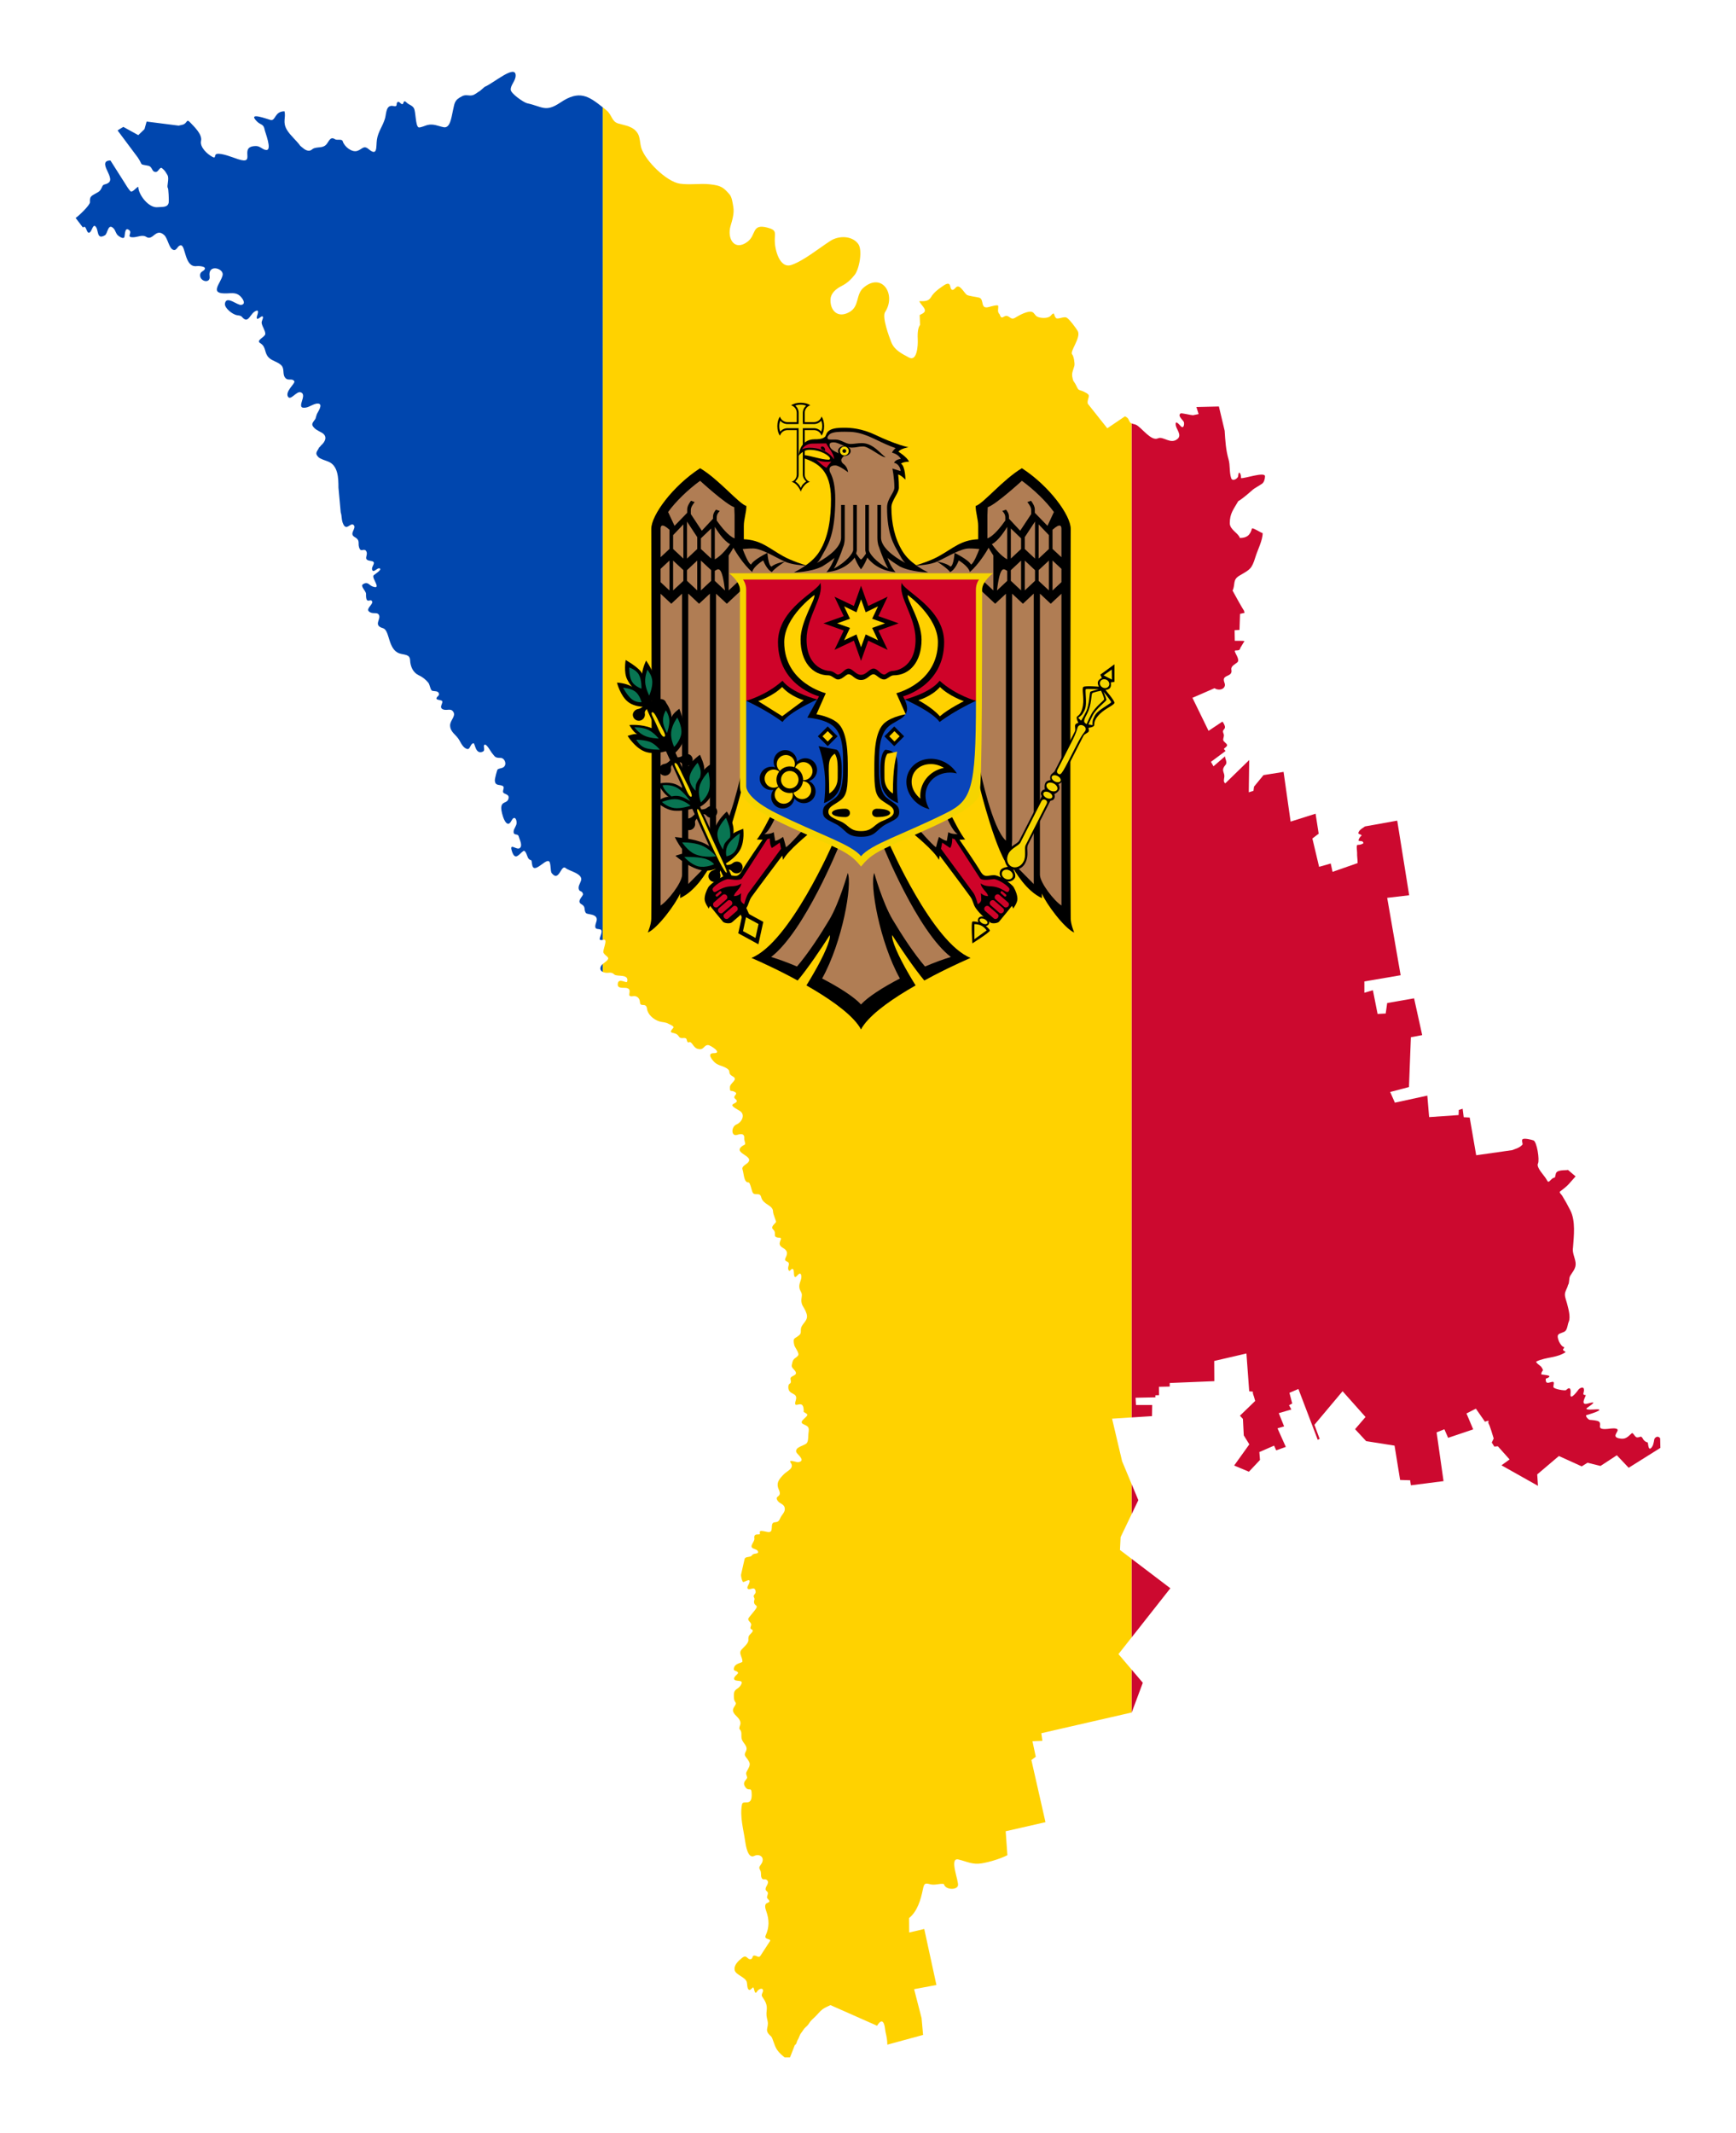 <?xml version="1.0" encoding="utf-8"?>

<!DOCTYPE svg PUBLIC "-//W3C//DTD SVG 1.1//EN" "http://www.w3.org/Graphics/SVG/1.1/DTD/svg11.dtd">
<svg version="1.1" id="Layer_1" xmlns="http://www.w3.org/2000/svg" xmlns:xlink="http://www.w3.org/1999/xlink" x="0px" y="0px"
	 viewBox="0 0 1396.658 1715.552" enable-background="new 0 0 1396.658 1715.552" xml:space="preserve">
<g>
	<g>
		<path fill="none" d="M634.448,1657.775l1.133-2.908h-4.278C632.667,1655.958,633.826,1656.877,634.448,1657.775z"/>
		<polygon fill="none" points="634.448,1657.776 634.448,1657.775 634.447,1657.776 		"/>
		<path fill="#CC092F" d="M1331.095,1157.197c-0.374,0.545-0.477,4.188-1.803,6.277c-3.105,4.892-3.255-1.844-3.606-3.268
			c-1.132,0-3.027-1.364-3.606-2.408c-2.17-3.906-1.974-1.489-5.065-1.634c-1.807-0.085-3.084-4.352-4.292-3.267
			c-3.398,3.053-5.052,5.238-10.475,3.955c-6.707-1.587,2.308-6.653-2.061-7.739c-2.602-0.647-6.082,0.344-8.843,0.344
			c-7.166,0-2.262-3.596-4.893-5.933c-1.215-1.079-5.665-1.314-7.384-1.462c-1.349-0.116-4.181-3.485-2.575-3.87
			c1.279-0.307,15.653-4.644,8.07-4.644c-0.532,0-10.612,1.046-7.727-1.118c3.366-2.525,9.081-5.961,0.687-3.526
			c-6.749,1.957-1.717-5.656-1.717-6.793c-3.292,0-1.46-1.751-1.46-4.042c0-3.234-2.964-1.845-4.207-0.602
			c-0.133,0.133-7.32,10.301-6.611,3.612c0.457-4.316-0.677-5.858-3.52-3.009c-0.783,0.785-9.803-0.751-10.217-2.322
			c-0.369-1.404,1.71-5.153-1.631-4.128c-3.341,1.025-4.796,1.226-4.551-2.752c1.083-0.131,4.65-1.809,1.975-2.494
			c-1.551-0.396-4.028-0.637-5.581-0.86c0-3.808,2.977-1.92-0.172-6.277c-0.477-0.661-5.089-3.515-3.606-4.213
			c7.673-3.613,16.237-2.696,23.267-7.396c-0.207-0.836-1.739-0.97-1.975-1.892c-0.249-0.976,1.254-1.115,0.772-2.236
			c-2.697-0.339-6.339-7.969-4.636-9.975c1.174-1.385,4.313-1.567,5.753-3.009c1.649-1.653,1.753-5.334,2.661-7.31
			c1.718-3.983-0.39-10.893-1.385-14.877c-0.582-2.33-1.674-4.656-1.674-7.094c0-2.818,1.976-4.966,2.447-7.567
			c1.442-2.073,0.568-5.265,1.802-7.439c1.821-3.205,4.937-6.107,4.336-10.663c-0.547-4.15-2.871-8.107-2.06-12.211
			c0.656-9.296,2.149-21.145-2.098-29.666c-2.071-4.158-4.299-8.152-6.697-12.039c-0.594-0.963-2.56-2.512-1.631-3.268
			c2.359-1.919,4.995-3.68,7.04-6.019l5.448-6.146l-6.093-5.169c-2.382,0.48-9.143-0.435-9.83,3.146
			c-0.97,5.061-0.607,1.472-3.692,4.557c-2.424,2.424-2.358,2.555-4.121-0.602c-1.48-2.65-8.13-9.13-6.525-12.297
			c1.456-2.871-0.896-17.545-3.605-18.574c-1.427-0.543-7.916-2.182-8.929-0.774c-0.798,1.107,0.566,3.594,0,4.213
			c-2.372,2.595-5.076,3.115-8.156,4.386l-29.014,4.126l-5.237-30.356l-4.808-0.258l-0.859-6.793l-3.091,0.946l-0.172,4.128
			l-23.696,1.634l-1.458-17.284l-26.1,5.675l-3.777-8.599l15.111-3.956l1.545-40.072l9.1-1.72l-6.524-29.581l-21.636,3.784
			l-1.202,8.427l-6.525,0.344l-3.777-19.09l-6.869,2.063v-9.115l29.191-4.987l-10.818-62.259l17.686-2.063l-9.616-60.022
			l-25.928,4.643c-1.627,1.154-3.755,2.32-4.81,3.956c-1.928,2.993,2.06,1.834,2.06,3.525c-1.08,0.54-2.49,2.691-2.49,3.956
			c1.212,0.723,3.949-0.251,3.949,2.15c-1.842,1.054-2.584,1.158-4.722,1.29c-1.204,0.073-0.295,4.944-0.344,6.192
			c-0.108,2.784,0.429,5.624,0.429,8.427l-20.176,7.051l-1.46-6.707l-9.359,2.666l-5.408-22.788l5.065-3.87l-2.49-16.081
			l-20.09,6.363l-5.666-39.986l-16.141,2.579l-7.641,9.287l-0.429,3.354l-3.777,1.204l0.344-25.969l-19.232,18.746
			c-1.829-1.059-0.959-3.516-0.778-5.16c0.372-3.368-2.349-4.818-0.172-8.212c1.033-1.609,1.906-1.782,1.759-3.827
			c-0.102-1.424-0.919-2.684-1.02-4.206c-0.025-0.388-0.002-0.315-0.29-0.067l-8.991,7.756l-2.06-3.568l11.633-8.642
			c-0.027-0.937-1.794-1.399-0.902-2.15c2.522-2.125,3.224-2.529,0.644-4.73c-1.907-1.628-1.67-2.173-1.116-4.558
			c0.383-1.645,0.042-2.014-0.429-3.439c-0.744-2.248,1.373-2.494,1.46-4.3c0.063-1.313-1.2-3.588-2.061-4.558l-11.156,7.438
			l-12.965-26.571l17.772-7.74c2.148,1.578,6.129,1.628,7.727-0.688c1.604-2.323-0.257-3.84-0.257-6.105
			c0-4.079,7.171-2.436,6.095-7.997c-0.602-3.114,3.073-4.414,4.808-6.019c2.822-2.609-4.153-9.545-1.374-9.545
			c4.406,0,2.792-0.983,4.55-3.354c0.475-0.64,2.362-4.042,2.49-4.127c-0.096-0.388-6.102-0.258-7.727-0.258l-0.172-8.514
			l3.949-0.258l0.429-12.898l3.692-0.86c-0.421-1.159-0.563-1.68-0.582-1.877c-0.638-0.894-2.786-4.405-9.12-16.009
			c2.434-5.033-0.223-8.65,5.581-12.039c8.342-4.871,9.835-5.177,12.792-14.877c1.739-5.702,5.839-13.438,5.839-19.262
			c-2.228-0.731-6.478-3.87-8.586-3.87c-1.445,5.832-4.544,7.739-9.787,7.739c-0.945-3.816-8.071-6.576-8.071-11.867
			c0-7.905,2.91-10.921,6.782-17.714c3.23-1.848,8.297-6.218,11.161-8.771c2.301-2.052,5.511-3.469,8.071-5.332
			c1.638-1.192,2.318-4.016,2.318-5.933c0-3.953-16.906,2.059-19.317,1.462c0-1.397-0.081-3.299-1.117-4.214
			c-1.071-0.947-0.987,2.615-1.287,3.182c-1.023,1.935-4.592,3.764-5.495,1.032c-1.644-4.977-0.687-10.181-2.146-15.221
			c-2.189-7.562-2.565-14.886-3.091-22.874l-4.636-19.52l-18.116,0.43l1.803,5.675l-4.551,0.946c-1.598,0-9.252-1.973-9.959-1.462
			c-2.865,2.07,2.463,5.592,2.747,7.31c0.238,1.442-0.174,4.974-2.318,3.267c-0.731-0.583-5.1-6.45-4.292-0.946
			c0.448,3.059,4.976,7.684,1.545,10.749c-5.617,5.016-11.584-2.329-15.883-0.344c-5.434,2.509-12.84-8.254-17.343-10.749
			c-0.882-0.488-2.688-0.753-3.929-1.273v799.562l16.464-1.058l0.172-8.943h-13.05l-0.344-5.847l15.969-0.344l-0.045-1.644
			l2.963-0.076l-0.081-6.751l8.666-0.172v-2.88l35.887-1.462l-0.086-16.253l25.928-6.019l2.233,30.441l2.919,0.258
			c0,2.651,0.311,1.35,1.889,7.481l-12.277,11.867l2.406,2.579l0.687,13.243l4.465,7.223l-12.192,17.026l11.848,4.987l8.929-9.459
			l-0.515-6.364l11.848-5.159l1.717,3.784l7.727-2.752l-6.697-14.962l5.323-1.548l-4.293-10.663l10.131-2.924l-1.889-3.439
			l2.576-1.376l-2.232-8.599l7.212-3.096l15.54,40.846l1.544-0.688l-4.207-11.351l22.666-27.001l18.459,20.724l-8.414,9.803
			l8.929,9.631l22.838,3.612l4.465,27.604l8.07,0.258l0.601,4.042l26.271-3.354l-5.581-39.212l6.267-2.494l3.005,6.88l20.176-6.793
			l-5.409-12.813l7.555-3.87l7.297,10.491l2.833-0.86c0,1.303-0.079,1.776-0.143,1.925c0.259,0.205,1.263,1.989,4.349,12.436
			l-1.545,3.268l2.06,3.267l2.833-0.258l9.444,10.577l-6.525,4.73l29.363,16.511l-0.602-9.202l17.428-14.79l18.373,8.341
			l4.636-2.924l10.475,2.58l13.136-8.599l9.529,10.061l25.499-15.995l-0.171-7.653
			C1334.537,1155.197,1332.548,1155.085,1331.095,1157.197z"/>
		<polygon fill="#CC092F" points="910.492,1377.423 919.422,1353.517 910.341,1342.826 910.341,1377.458 		"/>
		<polygon fill="#CC092F" points="941.572,1277.5 910.341,1253.774 910.341,1317.148 		"/>
		<path fill="#CC092F" d="M1000.744,491.033C1001.305,491.818,1000.701,490.583,1000.744,491.033L1000.744,491.033z"/>
		<path fill="#CC092F" d="M1197.362,1144.589C1197.235,1144.488,1197.287,1144.765,1197.362,1144.589L1197.362,1144.589z"/>
		<polygon fill="#CC092F" points="915.816,1206.643 910.341,1193.511 910.341,1218.073 		"/>
		<path fill="#FFD200" d="M909.204,339.758c-1.767-2.743-0.904-3.183-4.121-4.901l-14.252,9.631l-15.625-19.692
			c-0.738-2.228,0.772-4.395,0.772-6.535c0-1.537-3.822-3.076-4.893-3.612c-1.21-0.606-3.101-0.65-3.864-1.892
			c-1.047-1.708-1.643-3.483-2.833-5.16c-0.288-0.406-0.927-1.566-0.773-0.946c-2.117-6.375-0.682-6.968,0.773-12.64
			c0.4-1.559-0.542-7.707-1.803-8.943c-2.254-2.208,7.427-13.709,4.465-18.833c-1.283-2.218-6.917-9.868-9.101-10.835
			c-2.21-0.978-6.948,1.706-8.328,0.43c-2.216-2.048-0.633-6.044-4.465-1.72c-2.032,2.292-8.915,1.947-11.247,0.258
			c-1.235-0.893-1.825-2.549-3.177-3.268c-3.371-1.792-11.437,2.869-14.166,4.558c-2.797,1.73-3.93-0.695-6.096-1.462
			c-2.884-1.022-4.539,3.939-6.182-1.29c-2.215-2.224-0.986-3.999-1.202-6.88c-0.092-1.231-6.383,0.59-7.297,0.86
			c-7.635,2.258-3.584-6.181-8.07-7.482c-2.027-0.587-8.644-1.321-9.873-2.236c-2.46-1.83-5.881-9.386-9.015-5.761
			c-2.063,2.385-3.58,2.712-4.379-1.204c-0.802-3.937-4.411-1.13-6.697,0.43c-3.402,2.323-6.602,4.821-8.757,8.427
			c-2.125,3.555-5.53,3.182-9.358,3.182c0,0.924,3.287,4.506,3.95,5.761c1.596,3.027-0.726,3.891-3.692,5.418l0.3,7.897
			c-1.478,2.015-2.146,5.668-1.845,11.623c0.252,4.993-0.551,18.221-7.126,14.619c-5.658-3.1-11.593-5.843-14.166-12.297
			c-1.764-4.427-7.602-20.224-4.98-24.25c9.101-13.971-2.268-32.211-17.171-19.779c-6.746,5.628-3.151,15.153-11.676,19.864
			c-9.753,5.391-15.772-2.019-15.025-10.749c0.404-4.721,4.602-8.149,8.757-10.233c4.466-2.24,7.563-5.171,10.646-9.029
			c3.671-4.596,6.609-19.957,2.748-25.023c-5.096-6.686-15.625-6.572-22.151-2.408c-9.109,5.812-21.402,15.965-31.423,19.434
			c-9.748,3.375-13.479-12.798-13.479-19.52c0-6.387,1.769-8.48-5.924-10.491c-12.867-3.363-8.763,5.938-15.969,11.351
			c-10.647,7.998-16.651-2.724-13.651-12.727c1.345-4.485,3.052-10.199,2.232-15.048c-0.612-3.617-1.104-8.054-3.091-10.319
			c-4.931-5.622-6.81-7.098-15.797-8.083c-7.974-0.875-16.125,0.666-24.126-0.516c-10.793-1.595-27.753-18.418-30.993-28.549
			c-1.162-3.635-0.966-8.671-2.919-11.867c-3.526-5.769-10.061-6.331-15.712-7.998c-5.312-1.566-4.988-7.024-9.53-10.663
			c-1.022-0.819-2.005-1.61-2.964-2.376v669.738c0.299-0.04,0.62-0.088,0.989-0.151c3.373-0.581-1.257,8.674-0.344,10.405
			c2.094,3.964,7.521,3.347-0.172,8.772c-0.164,0.116-0.322,0.241-0.474,0.372v6.297c0.44,0.226,0.967,0.415,1.59,0.554
			c3.555,0.798,4.909-1.115,7.899,1.633c1.988,1.828,11.846-0.785,10.216,5.59c-0.482,1.885-6.955-3.489-7.555,1.805
			c-0.497,4.388,4.757,2.798,7.297,3.44c5.356,1.352-1.53,7.58,4.98,6.535c3.04-0.488,5.41,1.498,5.581,4.901
			c0.219,4.366,4.984-0.303,5.666,5.246c0.549,4.467,5.125,8.655,9.959,10.147c2.59,0.799,4.952,0.468,7.47,1.978
			c0.718,0.431,4.815,1.902,3.692,3.182c-5.221,5.948,1.691,2.306,4.379,6.793c1.588,2.651,3.94,0.645,5.838,1.72
			c0.94,0.532,0.674,3.98,2.404,3.096c2.233-1.141,3.437,4.141,6.611,5.16c5.68,1.824,4.939-2.924,8.843-2.924
			c1.599,0,11.993,6.536,4.55,6.536c-6.246,0-0.812,5.974,0.601,7.309c2.672,2.526,6.011,2.76,9.101,4.472
			c5.261,2.916,0.349,3.994,5.666,6.965c4.573,2.556-2.39,5.183-2.404,8.599c-0.019,4.751,0.546,1.881,4.121,3.956
			c2.285,1.326-0.531,2.465-0.601,4.042c-0.067,1.51,1.975,1.571,1.975,3.267c0,1.285-2.726,1.772-3.52,2.924
			c-0.89,1.29,4.787,4.121,6.096,4.987c4.725,3.13,1.207,9.216-2.661,10.749c-4.563,1.808-4.608,10.042,0.429,8.427
			c3.548-1.138,6.107-0.847,5.667,3.01c-0.135,1.19,1.296,4.315,0.515,4.729c-12.606,6.691,7.413,8.491,2.747,14.275
			c-1.38,1.71-5.568,3.195-4.636,5.847c1.174,3.34,0.942,10.632,4.893,10.405c1.223-0.071,2.434,6.59,3.263,8.083
			c1.735,3.125,5.775-0.683,6.868,3.784c1.509,6.168,9.53,6.233,9.53,11.609c0,2.084,2.697,7.844,2.404,8.341
			c-0.937,1.59-4.676,3.84-2.318,6.019c3.421,3.163-1.461,6.33,5.237,6.707c3.464,0.194-3.274,4.711,2.318,7.911
			c4.009,2.294,4.367,4.328,2.49,8.083c-2.03,4.062,3.542,1.925,2.49,6.019c-0.391,1.525-0.96,2.78,0.086,4.299
			c0.785,1.14,1.694-1.385,2.833-1.29c2.012,0.169,0.563,5.98,2.233,6.535c1.144,0.38,3.754-4.998,4.808-1.72
			c1.116,3.472-2.106,6.45-1.374,10.491c0.508,2.806,2.425,3.675,1.889,6.793c-1.321,7.684,1.836,7.563,3.864,13.845
			c1.849,5.725-3.626,7.607-4.465,11.867c-0.432,2.198,0.47,3.803-1.374,5.418c-3.709,3.248-5.447,1.698-4.035,8.083
			c0.435,1.972,4.501,6.567,3.005,8.427c-1.677,2.085-3.757,2.027-4.551,5.418c-0.823,3.517-0.889,3.421,1.545,6.105
			c4.553,5.02-3.784,4.095-3.005,7.395c1.233,5.22-1.803,2.014-1.803,6.45c0,6.776,8.088,3.787,6.01,10.577
			c-2.553,8.343,5.3-1.409,6.267,6.622c0.511,4.241-1.146,1.562,2.576,4.3c2.609,1.919-7.689,5.945-2.747,8.255
			c4.057,1.896,4.867,2.172,4.121,7.223c-0.333,2.264,0.09,6.069-1.288,7.911c-1.663,2.222-9.904,3.099-8.5,7.396
			c0.551,1.688,8.359,7.058,1.374,8.083c-0.978,0.143-8.007-2.607-5.923,0.344c3.233,4.578-2.682,6.553-5.323,9.201
			c-3.902,3.911-6.665,7.076-4.207,12.469c3.066,6.728-3.787,4.458-1.03,8.857c1.844,2.943,6.037,2.498,5.838,7.138
			c-0.106,2.475-2.442,4.385-3.434,6.535c-1.246,2.702-1.576,3.506-4.723,3.784c-4.601,0.406,0.421,9.088-5.924,7.739
			c-1.347-0.286-3.202-0.719-4.55-0.774c-1.938-0.079-1.374,0.904-1.374,2.321c0,1.315-5.259-1.26-4.465,3.698
			c0.436,2.721-4.514,6.349-1.03,7.997c1.422,0.672,4.035,1.108,4.035,3.096c0,1.544-3.784,0.595-4.893,2.408
			c-1.284,2.098-5.436,0.646-6.01,3.182c-0.915,4.042-1.832,8.083-2.747,12.125c-0.337,1.49,0.592,4.843,1.373,6.105
			c0.643,1.04,7.29-4.429,4.98,1.376c-0.372,0.935-2.089,3.36-0.944,4.213c1.968,1.468,5.516-2.716,6.268,2.15
			c0.33,2.136-2.391,2.721-1.374,4.644c1.084,2.05-0.03,1.894,0.086,3.955c0.203,3.628,4.571,1.669,0.344,6.88
			c-1.488,1.834-2.977,3.669-4.465,5.503c-1.802,2.223,1.397,3.334,1.803,5.332c0.186,0.919-0.601,2.049-0.601,3.096
			c0,1.408,3.384,0.962,1.116,3.612c-2.043,2.387-2.933,2.392-2.747,6.019c0.146,2.852-4.26,6.072-5.838,8.169
			c-2.051,2.725,1.217,5.869,1.03,9.201c-0.056,1.011-5.295,1.207-6.525,4.3c-1.578,3.965,1.683,2.313,3.005,4.558
			c0.526,0.893-3.106,2.758-3.177,4.73c-0.13,3.599,9.376-0.383,5.066,5.847c-2.044,2.955-5.238,2.548-5.238,7.223
			c0,2.084-0.119,4.2,1.202,5.934c1.755,2.303-3.176,4.311-1.632,7.997c1.329,3.172,5.571,4.758,5.753,8.943
			c0.06,1.406-1.611,3.978-0.601,4.988c2.47,2.47,0.414,5.649,2.06,8.943c1.036,2.073,3.434,4.131,3.434,6.536
			c0,2.826-2.775,3.947-0.601,6.708c4.42,5.61,3.746,6.094,0.687,11.781c-0.962,1.79-0.027,2.774,0.344,4.471
			c0.408,1.87-4.099,3.441-1.803,7.396c3.096,5.331,5.494-1.239,5.494,6.965c0,9.72-7.007,3.485-7.813,7.567
			c-1.888,9.557,1.223,20.208,2.576,29.753c0.409,2.891,2.124,14.241,7.212,11.695c4.306-2.154,8.758,1.056,6.096,5.847
			c-1.383,2.489-2.826,2.852-1.287,5.504c1.17,2.017,0.341,3.824,1.03,5.848c0.954,2.8,2.643,0.828,4.207,1.978
			c2.54,1.865-0.09,4.508-0.687,6.449c-0.835,2.714,1.591,2.347,1.718,4.3c0.067,1.038-1.123,2.983-0.601,3.869
			c1.011,1.717,3.456,2.729,0,4.042c-2.637,1.002-1.397,4.696-0.773,6.449c2.473,6.945,2.569,13.051-0.429,19.607
			c-1.674,3.661,4.871,2.437,3.434,4.643c-2.575,3.955-5.152,7.911-7.727,11.867c-1.294,1.987-3.292-0.644-5.237-0.258
			c-1.436,0.285-0.697,2.434-2.404,2.838c-3.014,0.713-3.108-4.197-7.126-0.946c-2.883,2.333-6.823,5.794-5.838,9.975
			c0.844,3.578,8.617,5.487,9.702,9.373c0.414,1.485,0.214,5.371,1.631,6.192c1.251,0.724,2.321-1.243,3.348-1.806
			c1.119-0.612,1.005,7.184,3.434,3.01c0.669-1.149,3.817-3.163,4.55-1.118c0.651,1.815-1.878,3.615-0.515,5.59
			c2.322,3.365,4.069,6.256,3.606,10.49c-0.474,4.333-0.2,5.045,0.687,9.03c1.259,5.66-3.281,7.097,2.748,12.297
			c1.45,1.251,2.457,7.315,4.895,10.869c1.836,2.676,4.177,4.564,6.104,6.106h4.278l3.867-9.923
			c1.702-0.973,1.326-2.682,2.318-4.128c1.065-1.55,1.496-4.11,2.833-5.675c1.094-1.282,2.109-3.414,3.434-4.472
			c1.302-1.06,2.406-2.332,3.262-3.784c0.872-1.481,3.082-3.434,4.379-4.643c1.948-1.818,3.975-4.548,6.096-6.106
			c1.97-1.447,4.261-2.303,6.353-3.354l37.518,16.597c0.633-0.951,2.808-4.657,4.55-3.096c1.744,1.561,1.763,6.269,2.318,8.513
			c0.789,3.182,1.374,6.465,1.374,9.803l28.761-7.826l-1.202-13.501l-6.009-23.304l17.944-3.354l-9.787-45.059l-12.106,2.837
			l-0.086-11.609c6.721-5.532,9.393-14.775,11.075-23.046c1.067-5.246,1.844-5.184,6.096-4.128c3.802,0.946,7.01-0.807,10.818-0.258
			c0.958,4.756,10.308,5.163,11.333,1.29c0.892-3.368-7.451-22.825,0.343-20.982c6.839,1.618,11.258,4.354,18.802,3.096
			c6.411-1.069,14.815-3.64,20.605-6.535l-1.373-19.263l32.023-7.309l-11.333-49.961l3.52-2.666l-2.661-12.469l7.984-0.344
			l-0.858-6.105l72.568-16.648v-34.632l-10.495-12.355l10.495-13.323v-63.375l-9.292-7.059l0.515-10.319l8.777-18.323v-24.562
			l-7.575-18.169l-8.071-34.224l15.646-1.006V340.549C909.836,340.338,909.417,340.088,909.204,339.758z"/>
		<path fill="#0046AE" d="M450.997,82.385c-12.225,8.241-14.502,3.339-26.873,0.688c-2.682-0.574-13.042-7.718-13.222-10.836
			c-0.228-3.937,3.95-7.065,3.95-11.523c0-9.375-18.113,6.445-24.911,9.128l-3.764,3.255c-2.035,1.099-4.161,3.249-6.525,3.612
			c-2.712,0.416-4.757-0.777-7.555,0.516c-6.888,3.451-6.215,5.448-7.899,12.641c-0.98,4.184-1.977,13.483-7.212,12.469
			c-4.588-0.888-8.032-2.95-13.05-1.806c-1.405,0.321-6.073,2.46-7.212,1.892c-2.505-1.249-2.15-12.486-3.692-15.307
			c-1.362-2.491-3.972-2.687-5.924-4.643c-3.705-3.712-1.248,4.256-5.409,0.086c-1.482-1.486-2.576-0.224-2.576,1.463
			c0,2.361-2.548,1.031-4.207,1.117c-4.806,0.25-4.06,7.688-5.495,11.179c-1.904,5.732-5.261,9.8-6.182,16.081
			c-0.799,5.452,0.738,13.747-6.525,7.653c-4.239-3.556-5.104-0.085-9.187,1.29c-4.536,1.527-10.584-3.584-11.762-7.653
			c-0.653-2.256-4.518-0.575-6.267-1.72c-2.988-1.958-4.166,0.06-6.096,3.096c-2.706,4.255-6.348,2.919-10.303,4.042
			c-2.223,0.63-2.694,2.468-5.323,2.063c-2.465-0.378-4.277-2.343-6.182-3.87c-3.185-4.453-8.029-8.3-10.732-12.813
			c-3.769-6.29-0.696-9.782-1.975-14.963c-8.169,0-6.962,7.978-11.247,6.965c-2.205-0.522-19.194-7.086-10.904,1.204
			c2.986,2.986,5.348,1.803,6.182,6.622c0.359,2.08,6.152,16.338,1.459,16.338c-2.899,0-4.979-3.182-8.328-3.182
			c-14.903,0,0.987,15.554-14.509,10.577c-3.923-1.26-13.339-5.173-17.171-4.214c-2.288,0.573-0.319,3.988-3.348,2.408
			c-4.473-2.334-10.356-7.996-9.272-12.898c1.145-5.176-5.287-11.198-8.671-14.791c-3.292-3.494-2.099,0.519-6.01,1.72l-3.349,0.774
			l-25.756-3.267l-1.717,6.105l-4.98,4.815l-12.02-6.621c-1.424,0.748-3.079,1.788-4.636,2.838l16.313,21.841
			c4.479,6.733,0.768,5.014,8.242,6.536c3.877,0.79,2.649,5.432,6.525,4.987c1.734-0.198,3.03-4.316,4.636-3.009
			c2.579,2.099,2.836,3.001,4.379,5.504c1.737,2.816-0.806,9.256,0.343,10.405c0.504,0.504,0.946,10.081,0.687,11.695
			c-0.697,4.334-5.639,3.381-8.757,3.784c-7.281,0.939-15.712-10.094-15.712-16.425c-1.681,0.424-4.868,5.218-6.439,3.44
			c-1.814-2.053-3.231-4.532-4.722-6.88l-11.247-17.715c-7.006,0-3.651,5.952-1.975,9.545c2.606,5.583,3.003,8.352-3.176,9.889
			c-1.839,0.457-1.609,4.065-4.636,5.934c-4.972,3.068-7.073,2.764-6.697,8.169c0.163,2.339-9.359,11.429-11.536,12.684l5.87,7.697
			c2.589-2.442,2.721,3.692,4.465,4.127c2.68,0.67,3.207-7.261,5.58-5.073c2.94,2.712,0.605,11.171,7.641,7.223
			c2.323-1.303,2.42-10.135,6.955-5.59c1.517,1.52,1.837,4.13,3.434,5.59c0.914,0.835,3.899,2.972,5.065,1.805
			c0.943-0.943,0.058-9.057,4.035-6.019c3.113,2.378-3.24,6.149,3.864,5.761c3.037-0.166,7.024-2.22,9.787-0.344
			c5.571,3.782,7.705-7.675,14.596-1.376c2.888,2.64,3.854,10.805,7.297,11.867c3.054,0.942,3.28-3.746,6.182-3.612
			c3.826,0.177,2.84,18.212,12.792,16.683c1.085-0.166,7.158,0.074,6.439,2.236c-0.707,2.128-3.864,1.823-3.864,5.16
			c0,5.212,8.533,6.859,7.641,0.774c-1.512-10.311,11.835-6.33,10.474-0.774c-1.692,6.907-11.425,15.237,3.692,14.532
			c4.168-0.194,7.291-0.667,10.388,2.15c1.705,1.55,5.321,6.348,0.945,7.138c-3.128,0.564-12.047-7.959-13.136-1.118
			c-0.587,3.687,6.29,8.833,9.53,9.373c1.408,0.234,3.103,0.185,4.121,1.376c5.553,6.498,6.37-3.426,11.762-4.988
			c2.572-0.744,0.171,4.442,0.171,5.418c0,3.275,3.615-1.65,4.722-0.774c1.126,0.89-1.05,3.514-0.772,5.332
			c0.418,2.728,3.065,6.243,2.919,8.771c-0.145,2.521-7.789,5.04-4.122,7.31c5.153,3.189,3.008,7.748,6.955,11.694
			c2.813,2.813,7.395,3.357,10.217,6.364c2.459,2.619,0.751,6.773,2.747,9.545c2.459,3.415,5.619,0.18,7.555,3.095
			c1.08,1.626-7.722,8.232-5.065,12.469c2.07,3.303,6.768-4.566,10.045-3.612c6.519,1.9-5.197,14.057,4.465,12.297
			c3.057-0.556,7.052-3.653,9.959-3.182c3.704,0.601-0.073,6.143-0.945,7.826c-0.677,1.308-0.922,2.8-1.383,4.2
			c-0.834,1.692-3.485,3.802-2.344,5.818c1.589,2.81,4.514,3.975,7.255,5.504c4.754,2.653,3.342,6.963-0.515,10.319
			c-0.381,0.624-0.764,0.832-1.159,1.376c-0.22,0.11-0.246,0.233-0.429,0.344c-1.311,3.061-3.878,4.413-0.386,7.782
			c1.342,1.295,5.614,2.678,7.469,3.354c8.377,3.05,8.542,13.591,8.542,21.068l1.828,19.903c1.127,3.349,0.397,6.298,2.242,9.85
			c2.613,5.031,5.693-1.919,8.07,0.258c2.901,2.657-4.022,6.912,0.859,9.717c5.398,3.102,1.786,5.339,4.207,9.717
			c1.155,2.09,3.625-0.718,5.065,1.548c2.173,3.416-3.156,7.023,3.52,7.911c6.029,0.803-0.068,4.519,1.46,7.481
			c1.187,2.302,3.825-2.007,5.752-1.462c2.855,0.808-4.383,5.083-4.808,5.761c-1.483,2.367,6.966,11.621-0.687,8.857
			c-3.071-1.109-3.726-4.295-7.727-1.892c-2.589,1.555,2.462,5.473,2.404,7.826c-0.238,9.627,3.812,2.772,4.98,6.277
			c0.702,2.108-5.148,5.568-2.662,7.825c2.717,2.467,6.08,0.513,7.641,2.236c3.178,3.509-4.932,8.763,3.692,11.264
			c5.64,1.635,3.753,17.107,13.307,20.294c3.732,1.245,8.308,0.509,8.499,5.418c0.193,4.969,2.313,9.909,6.782,12.039
			c3.472,1.654,5.517,3.348,7.813,6.019c1.367,1.59,1.679,6.227,3.348,6.621c1.781,0.421,4.602-0.103,5.238,2.15
			c0.556,1.969-1.975,2.315-1.975,4.042c0,1.137,3.473,1.082,4.378,1.806c1.686,1.349-3.05,5.405,1.03,6.965
			c3.13,1.197,6.496-1.495,8.414,2.408c1.576,3.206-2.834,6.535-2.834,10.319c0,5.611,4.828,7.416,7.384,11.952
			c1.437,2.55,3.256,6.424,6.439,7.138c2.329,0.522,2.409-4.451,4.98-4.643c1.305-0.098,1.43,9.283,7.383,6.793
			c2.522-1.054,0.066-4.352,1.374-5.504c1.568-1.38,5.207,5.531,5.924,6.364c2.759,3.207,2.36,4.128,7.212,4.128
			c2.587,0,4.401,3.542,3.52,5.847c-1.054,2.759-3.997,2.177-5.924,3.354c-0.566,0.345-2.375,7.679-2.318,8.857
			c0.235,4.863,3.918,3.069,6.439,4.558c1.576,0.93-0.156,3.432,0.172,4.816c0.494,2.084,5.604,1.35,4.293,5.589
			c-1.21,3.916-5.752,1.562-5.752,7.481c0,3.558,3.966,18.3,8.242,9.975c2.106-4.101,4.121-1.799,4.121,1.72
			c0,2.623-2.31,4.53-2.404,7.051c-0.134,3.596,3.401,1.299,4.035,3.784c0.651,2.553,3.545,7.527,0.859,9.545
			c-2.478,1.862-8.629-4.866-6.268,2.494c2.655,8.277,6.001,1.944,9.101-0.086c2.089-1.368,3.169,4.732,4.207,5.934
			c2.391,2.767,2.228-0.775,2.919,4.643c1.073,8.408,9.777-3.442,13.222-2.58c2.193,0.548,1.267,8.094,2.576,9.717
			c6.192,7.677,7.34-7.727,11.418-3.956c2.37,2.191,13.872,4.303,12.192,9.889c-0.728,2.423-2.813,4.945-1.631,7.482
			c0.763,1.638,2.545,0.689,3.177,3.354c0.399,1.684-5.631,5.77-1.202,8.255c3.665,2.055,1.684,4.163,3.434,6.88
			c0.929,1.442,6.136,0.758,8.156,3.267c1.479,1.837,0.25,3.921-0.257,5.934c-1.814,7.186,6.709,0.579,4.465,7.911
			c-1.233,4.029-2.178,5.166,1.243,4.709V86.286C473.442,77.165,466.016,72.26,450.997,82.385z"/>
		<path fill="#0046AE" d="M484.865,781.718v-6.297C482.809,777.198,482.01,780.253,484.865,781.718z"/>
	</g>
	<g>
		<g>
			<path fill-rule="evenodd" clip-rule="evenodd" d="M644.185,323.93c-3.213,0-6.04,0.827-7.68,2.107
				c2.613,0.76,4.507,3.16,4.507,6.093v7.427h-7.413c-2.907,0-5.32-1.88-6.093-4.453c-1.28,1.64-2.107,4.453-2.107,7.667
				c0,3.227,0.827,6.04,2.107,7.68c0.76-2.6,3.16-4.507,6.093-4.507h7.413v35.693c0,2.8-1.747,5.12-4.2,5.987
				c3.547,0.48,6.587,5.227,7.427,7.827c0.84-2.587,3.88-7.347,7.427-7.827c-2.467-0.84-4.253-3.173-4.253-5.987v-35.693h7.427
				c2.907,0,5.307,1.88,6.093,4.467c1.28-1.653,2.093-4.467,2.093-7.68c0-3.227-0.813-6.04-2.093-7.68
				c-0.76,2.6-3.173,4.493-6.093,4.493h-7.427v-7.413c0-2.907,1.867-5.32,4.453-6.093
				C650.225,324.757,647.412,323.93,644.185,323.93z"/>
			<path fill-rule="evenodd" clip-rule="evenodd" fill="#F5D400" d="M644.185,325.477c-1.68,0-3.147,0.32-4.4,0.72
				c1.667,1.44,2.76,3.533,2.76,5.933v7.427c0,0.107-0.027,0.2-0.04,0.307v1.173h-1.187c-0.093,0.027-0.2,0.053-0.307,0.053h-7.427
				c-2.36,0-4.44-1.08-5.88-2.707c-0.413,1.253-0.773,2.693-0.773,4.4c0,1.68,0.32,3.16,0.72,4.4c1.453-1.667,3.547-2.76,5.933-2.76
				h8.96c0,0.147-0.053,0.307-0.053,0.453v0.773c0.027,0.093,0.053,0.2,0.053,0.307v35.68c0,2.32-1.187,4.133-2.76,5.573
				c1.12,0.693,2.093,1.573,2.92,2.56c0.733,0.893,1.027,1.76,1.533,2.667c0.507-0.907,0.8-1.773,1.533-2.667
				c0.813-0.973,1.773-1.813,2.867-2.507c-1.587-1.427-2.76-3.307-2.76-5.627v-37.173h1.227c0.107-0.013,0.2-0.04,0.307-0.04h7.427
				c2.36,0,4.44,1.08,5.88,2.707c0.413-1.253,0.773-2.693,0.773-4.4c0-1.68-0.32-3.16-0.72-4.4c-1.44,1.667-3.547,2.76-5.933,2.76
				h-7.427c-0.107,0-0.2-0.027-0.307-0.053h-1.173v-1.173c-0.027-0.107-0.053-0.2-0.053-0.307v-7.427c0-2.36,1.08-4.44,2.707-5.88
				C647.332,325.823,645.892,325.477,644.185,325.477"/>
			<path fill-rule="evenodd" clip-rule="evenodd" d="M737.105,454.69c-4.533-3.227-8.253-6.867-10.907-11.12
				c-6.373-10.213-9.053-22.773-9.053-35.52c0-5.4,6.04-11.467,6.04-15.827c0-6.587-0.613-10.547-0.613-10.547
				c2.133,0.293,5.88,4.107,5.88,4.107s-0.12-10.947-3.587-12.853c0,0,1.4-1.44,6.453-1.587c-1.413-3.6-8.44-7.987-8.44-7.987
				c0.347-0.627,1-1.173,1.84-1.64c1.76-0.973,4.24-1.613,6.147-2c-2.027-0.413-4.36-1.053-6.92-1.893
				c-5.84-1.907-12.72-4.693-19.147-7.773c-11.733-5.627-20.667-6-25.587-6c-3.573,0-8.84,0.107-11.933,2.16
				c-2.827,1.867-2.587,4.307-3.587,5.173c-2.32,2.013-6.32,1.933-8.24,1.933c-12.44,0-12.893,13.32-12.893,13.32
				s3.173-4.813,8.8-4.813c9.347,0,16.427,5.093,16.427,7.013c0,0.773-0.96,0.92-1.013,0.92c-6.107,0-15.333-3.52-20.227-3.693
				v2.413c10.933,3.8,22.013,9.187,22.013,32.92c0,14.933-1.787,30.187-9.267,42.173c-2.653,4.253-6.413,7.88-10.96,11.12l44.387,8
				L737.105,454.69z"/>
			<g>
				<path fill-rule="evenodd" clip-rule="evenodd" d="M692.718,444.69l-44.387,10c-2.013-0.613-11.507-3.56-18.173-7.28
					c-11.72-6.52-17.8-13.027-31.733-13.667v-10.6c0-5.653,2.053-10.76,2.053-16.173c-5.88-1.573-22.187-21.507-37.227-30.36
					c-22.133,14.333-39.267,37.867-39.267,48.693c0,0,0.667,232.507,0,313.507c0,4.667-2.813,11.267-2.813,11.267
					c8.08-3.427,22.893-23.68,26.013-31.387v3.693c12.2-5.573,21.133-20.187,25.133-27.747c0.067,1.093,0.253,3.827,0.253,3.827
					c10.907-9.547,24.773-66.027,24.773-66.027l23.133,22.72c0,0-8.373,16.973-11.627,20.013c0,0,2.187,0.28,4.653,0.253
					c-1.52,2.187-13.147,18.933-16.787,25.24c-3.413,5.907-5.813,3.28-11.053,3.28c-4.347,0-14.2,6.92-15.827,9.733
					c-1.693,2.933-2.96,6.52-2.96,9.467c0,3.24,3.427,7.68,3.427,7.68c0.373-1.56,1.027-2.107,1.027-2.107
					s9.013,11.227,10.333,12.693c1.04,1.147,5.653,1.893,7.28,0.413c4.067-3.693,8-6.28,11.613-11.613
					c1.867-2.76,2.013-5.907,4.147-8.867c7.16-9.88,21.413-28.8,24.68-33.12c0.213,1.213,0.4,2.213,0.613,3.44
					c3.693-7.467,21.44-21.707,21.44-21.707l18.587,8.547c0,0-34.693,79.733-65.48,91.987c0,0,13.4,5.693,29.84,14.24
					c2.4,1.24,4.88,2.587,7.373,3.947c2.08-2.493,4.253-5.267,6.4-8.147c9.84-13.16,19.453-28.413,19.453-28.413
					c0.68,3.96-4.52,16.2-13.307,31.28c-1.72,2.96-3.533,6.067-5.52,9.213c2.227,1.28,4.44,2.56,6.653,3.893
					c16.293,9.8,31.587,21.08,37.267,31.427l4-10l-4-10.013v-349.96l2-5L692.718,444.69z"/>
				<g>
					<path fill-rule="evenodd" clip-rule="evenodd" fill="#B07D54" d="M692.705,807.917c-5.76-6.24-17.773-13.853-31.28-20.88
						c16.333-29.32,24.427-75.653,20.627-84.88c0,0-6.707,24.027-14.893,37.72c-7.587,12.693-16.933,26.96-25.96,37.533
						c-7.427-3.173-14.627-5.827-20.787-7.68c27.067-20.84,54.733-89.747,54.733-89.747l-28.613-13.253
						c0,0-10.707,12.48-14.187,14.787c0,0-1.48-6.2-2.347-8.387c0,0-4.107,3.093-6.347,3.173c0,0-0.68-4.213-1.187-6.96
						c-2.813,1.88-7.52,1.48-7.52,1.48c4.133-1.96,9.013-13.92,9.013-13.92l-27.32-36.347c0,0-9.6,46.107-20.533,55.587V477.57
						l8.653,8.04l13.107-12.24v-9.32l-11.627,10.853v-28.107c1.76-2.64,2.92-4.627,3.787-6.187c1.88,3.28,7.96,13.32,15.107,19.507
						c1.173-4.787,8.907-9.32,8.907-9.32s2.773,7.507,7.013,9.36c1.493-2.627,10.387-8.44,10.387-8.44s-7.613,1.16-10.693,4.04
						c-2.653-0.587-3.333-11.053-3.333-11.053s-11.2,5.453-13.147,9.373c-2.147-0.587-5.467-9-6.76-12.44
						c1.947-0.213,4.707-0.467,8.347-0.467c3.187,0,7.28,1.52,11.56,3.533c4.707,2.213,9.64,5.027,14.027,7.013
						c5.64,2.547,14.16,3.067,16.64,3.173c-2.84,2-5.973,3.827-9.36,5.533c0,0,13.4-0.133,22.827-4.813
						c3.36-2.16,6.853-4.32,9.827-6.867c-1.293,3.6-3.307,7.84-6.453,11.467c13.84-1.173,20.733-9.067,22.68-11.72
						c0.92,2.373,2.56,6.187,5.12,9.467h5v340L692.705,807.917z"/>
					<path fill-rule="evenodd" clip-rule="evenodd" fill="#B07D54" d="M590.745,407.997l0.253,6.347v18.68
						c-5.013-1.72-11.32-9.973-14.387-14.333v-2.56c0-2.4,1.427-4.16,2.467-5.107l-3.027-1.08c-1.147,1.307-2.4,3.267-2.4,5.787
						v1.48l-9.013,9.68l-8.853-13.413v-3.28c0-2.2,1.693-4.667,3.12-6.347l-2.973-1.08c-1.493,1.947-3.067,4.56-3.067,7.013v2.667
						c-2.08,2.16-10.187,10.493-10.187,10.493s-4.067-8.733-5.173-11.107c6.2-8.6,16.267-18.213,25.747-25.12
						C563.252,386.717,583.825,405.597,590.745,407.997z"/>
					<path fill-rule="evenodd" clip-rule="evenodd" fill="#B07D54" d="M538.625,426.117v15.413l-7.16,6.653v-22.88
						C531.465,423.103,532.372,420.463,538.625,426.117z"/>
					<polygon fill-rule="evenodd" clip-rule="evenodd" fill="#B07D54" points="560.945,432.05 560.945,441.583 552.705,449.303 
						552.705,419.517 					"/>
					<polygon fill-rule="evenodd" clip-rule="evenodd" fill="#B07D54" points="549.785,449.263 541.545,441.583 541.545,430.423 
						549.785,421.77 					"/>
					<path fill-rule="evenodd" clip-rule="evenodd" fill="#B07D54" d="M587.412,437.69c-1.92,2.707-6.933,9.32-12.333,12.24v-26.173
						C576.318,425.823,582.012,435.037,587.412,437.69z"/>
					<polygon fill-rule="evenodd" clip-rule="evenodd" fill="#B07D54" points="572.158,425.09 572.158,449.25 563.905,441.583 
						563.905,433.023 					"/>
					<polygon fill-rule="evenodd" clip-rule="evenodd" fill="#B07D54" points="538.625,450.85 538.625,474.957 531.452,468.25 
						531.452,457.543 					"/>
					<polygon fill-rule="evenodd" clip-rule="evenodd" fill="#B07D54" points="549.785,458.57 549.785,467.223 541.532,474.903 
						541.532,450.89 					"/>
					<polygon fill-rule="evenodd" clip-rule="evenodd" fill="#B07D54" points="560.932,450.89 560.932,474.903 552.692,467.17 
						552.692,458.623 					"/>
					<polygon fill-rule="evenodd" clip-rule="evenodd" fill="#B07D54" points="572.145,458.623 572.145,467.17 563.905,474.903 
						563.905,450.89 					"/>
					<path fill-rule="evenodd" clip-rule="evenodd" fill="#B07D54" d="M583.305,474.957l-8.24-7.733v-8.04
						C577.905,457.45,580.772,454.263,583.305,474.957z"/>
					<path fill-rule="evenodd" clip-rule="evenodd" fill="#B07D54" d="M562.425,485.61l8.707-8.093v198.627
						c0,0,0.6,9.853,1.013,16.28c-3.867,3.907-18.427,18.64-18.427,18.64v-233.6L562.425,485.61z"/>
					<path fill-rule="evenodd" clip-rule="evenodd" fill="#B07D54" d="M548.745,703.637c0,6.387-11.653,21.267-17.293,24.68V477.57
						l8.6,8.04l8.693-8.093V703.637z"/>
				</g>
				<g>
					<path fill-rule="evenodd" clip-rule="evenodd" fill="#CF0329" d="M621.038,682.09l6.347-4.36c0,0,0.413,2.107,0.973,4.973
						c-2.72,3.707-18.333,25.027-26.067,35.427c-1.92,2.573-3.533,9.16-3.533,9.16s-2.813-1.333-2.813-3.733
						c0-2.373,0.307-5.173,0.307-5.173s-2.093,2.4-5.733,2.4c0-2.893,5.613-6.053,5.84-10.187c-4.28,3.173-8,1.547-12.947,3.08
						c-5.4,1.653-6.907,3.92-8.56,3.84c-0.973-0.053-1.853-1.733-1.48-2.773c0.64-1.787,7.32-6.733,11.973-7.627
						c1.12-0.213,9.907,1.92,11.68-0.813c7.293-11.253,19.133-29.52,20.267-31.28c0.76-0.173,1.453-0.373,2-0.72
						C619.292,674.303,619.225,680.05,621.038,682.09z"/>
					<path fill-rule="evenodd" clip-rule="evenodd" fill="#CF0329" d="M580.225,717.143c0.347,0.413,0.32,1.013-0.053,1.333
						l-2.867,2.507c-0.387,0.333-0.987,0.253-1.333-0.147c-0.36-0.413-0.32-1.013,0.053-1.333l2.867-2.507
						c0.187-0.16,0.427-0.24,0.667-0.213C579.785,716.823,580.038,716.943,580.225,717.143z"/>
					<path fill-rule="evenodd" clip-rule="evenodd" fill="#CF0329" d="M584.572,720.17c0.853,0.987,0.8,2.387-0.107,3.173
						l-6.96,6.093c-0.907,0.787-2.373,0.627-3.227-0.36c-0.853-0.987-0.8-2.44,0.107-3.227l6.96-6.04
						c0.333-0.293,0.8-0.48,1.227-0.507C583.278,719.237,584.038,719.557,584.572,720.17z"/>
					<path fill-rule="evenodd" clip-rule="evenodd" fill="#CF0329" d="M588.558,724.877c0.853,0.987,0.8,2.387-0.107,3.173
						l-7.013,6.093c-0.907,0.787-2.307,0.627-3.173-0.36c-0.853-0.987-0.8-2.44,0.107-3.227l6.96-6.04
						c0.347-0.293,0.747-0.467,1.187-0.507C587.225,723.957,588.025,724.263,588.558,724.877z"/>
					<path fill-rule="evenodd" clip-rule="evenodd" fill="#CF0329" d="M590.958,728.61c0.72-0.053,1.467,0.2,2,0.827
						c0.853,0.987,0.8,2.44-0.107,3.227l-6.96,6.04c-0.907,0.787-2.307,0.627-3.173-0.36c-0.853-0.987-0.853-2.387,0.053-3.173
						l7.013-6.093C590.118,728.783,590.532,728.65,590.958,728.61z"/>
				</g>
			</g>
			<g>
				<path fill-rule="evenodd" clip-rule="evenodd" d="M692.678,444.69l44.387,10c2.013-0.613,11.507-3.56,18.173-7.28
					c11.72-6.52,17.8-13.027,31.733-13.667v-10.6c0-5.653-2.04-10.76-2.04-16.173c5.867-1.573,22.173-21.507,37.213-30.36
					c22.133,14.333,39.267,37.867,39.267,48.693c0,0-0.667,232.507,0,313.507c0,4.667,2.813,11.267,2.813,11.267
					c-8.08-3.427-22.88-23.68-26-31.387v3.693c-12.2-5.573-21.133-20.187-25.147-27.747c-0.067,1.093-0.253,3.827-0.253,3.827
					c-10.893-9.547-24.773-66.027-24.773-66.027l-23.12,22.72c0,0,8.36,16.973,11.613,20.013c0,0-2.187,0.28-4.653,0.253
					c1.52,2.187,13.147,18.933,16.787,25.24c3.413,5.907,5.813,3.28,11.067,3.28c4.347,0,14.2,6.92,15.813,9.733
					c1.707,2.933,2.973,6.52,2.973,9.467c0,3.24-3.44,7.68-3.44,7.68c-0.36-1.56-1.013-2.107-1.013-2.107
					s-9.013,11.227-10.347,12.693c-1.04,1.147-5.64,1.893-7.267,0.413c-4.067-3.693-8-6.28-11.627-11.613
					c-1.867-2.76-2-5.907-4.147-8.867c-7.16-9.88-21.413-28.8-24.667-33.12c-0.227,1.213-0.413,2.213-0.613,3.44
					c-3.693-7.467-21.453-21.707-21.453-21.707l-18.573,8.547c0,0,34.68,79.733,65.467,91.987c0,0-13.387,5.693-29.84,14.24
					c-2.4,1.24-4.867,2.587-7.373,3.947c-2.067-2.493-4.253-5.267-6.4-8.147c-9.84-13.16-19.453-28.413-19.453-28.413
					c-0.667,3.96,4.52,16.2,13.307,31.28c1.733,2.96,3.533,6.067,5.533,9.213c-2.227,1.28-4.44,2.56-6.653,3.893
					c-16.293,9.8-31.6,21.08-37.267,31.427l-4-10l4-10.013v-349.96l-2-5L692.678,444.69z"/>
				<g>
					<path fill-rule="evenodd" clip-rule="evenodd" fill="#B07D54" d="M692.705,807.917c5.747-6.24,17.76-13.853,31.28-20.88
						c-16.347-29.32-24.44-75.653-20.64-84.88c0,0,6.707,24.027,14.907,37.72c7.587,12.693,16.92,26.96,25.947,37.533
						c7.427-3.173,14.627-5.827,20.787-7.68c-27.053-20.84-54.72-89.747-54.72-89.747l28.6-13.253c0,0,10.707,12.48,14.187,14.787
						c0,0,1.48-6.2,2.36-8.387c0,0,4.093,3.093,6.347,3.173c0,0,0.667-4.213,1.173-6.96c2.827,1.88,7.52,1.48,7.52,1.48
						c-4.12-1.96-9-13.92-9-13.92l27.32-36.347c0,0,9.587,46.107,20.52,55.587V477.57l-8.653,8.04l-13.093-12.24v-9.32
						l11.613,10.853v-28.107c-1.747-2.64-2.907-4.627-3.787-6.187c-1.88,3.28-7.96,13.32-15.107,19.507
						c-1.173-4.787-8.907-9.32-8.907-9.32s-2.773,7.507-7.013,9.36c-1.493-2.627-10.387-8.44-10.387-8.44s7.613,1.16,10.693,4.04
						c2.653-0.587,3.333-11.053,3.333-11.053s11.2,5.453,13.16,9.373c2.133-0.587,5.453-9,6.76-12.44
						c-1.96-0.213-4.72-0.467-8.347-0.467c-3.2,0-7.293,1.52-11.573,3.533c-4.707,2.213-9.627,5.027-14.027,7.013
						c-5.627,2.547-14.16,3.067-16.64,3.173c2.853,2,5.973,3.827,9.373,5.533c0,0-13.413-0.133-22.84-4.813
						c-3.36-2.16-6.84-4.32-9.827-6.867c1.293,3.6,3.307,7.84,6.453,11.467c-13.84-1.173-20.72-9.067-22.68-11.72
						c-0.92,2.373-2.547,6.187-5.12,9.467h-5v340L692.705,807.917z"/>
					<path fill-rule="evenodd" clip-rule="evenodd" fill="#B07D54" d="M794.652,407.997l-0.253,6.347v18.68
						c5.027-1.72,11.333-9.973,14.387-14.333v-2.56c0-2.4-1.413-4.16-2.453-5.107l3.013-1.08c1.16,1.307,2.413,3.267,2.413,5.787
						v1.48l9,9.68l8.867-13.413v-3.28c0-2.2-1.707-4.667-3.133-6.347l2.973-1.08c1.493,1.947,3.067,4.56,3.067,7.013v2.667
						c2.093,2.16,10.187,10.493,10.187,10.493s4.067-8.733,5.173-11.107c-6.2-8.6-16.267-18.213-25.747-25.12
						C822.145,386.717,801.585,405.597,794.652,407.997z"/>
					<path fill-rule="evenodd" clip-rule="evenodd" fill="#B07D54" d="M846.772,426.117v15.413l7.173,6.653v-22.88
						C853.945,423.103,853.025,420.463,846.772,426.117z"/>
					<polygon fill-rule="evenodd" clip-rule="evenodd" fill="#B07D54" points="824.452,432.05 824.452,441.583 832.692,449.303 
						832.692,419.517 					"/>
					<polygon fill-rule="evenodd" clip-rule="evenodd" fill="#B07D54" points="835.612,449.263 843.865,441.583 843.865,430.423 
						835.612,421.77 					"/>
					<path fill-rule="evenodd" clip-rule="evenodd" fill="#B07D54" d="M797.985,437.69c1.92,2.707,6.933,9.32,12.347,12.24v-26.173
						C809.092,425.823,803.398,435.037,797.985,437.69z"/>
					<polygon fill-rule="evenodd" clip-rule="evenodd" fill="#B07D54" points="813.252,425.09 813.252,449.25 821.492,441.583 
						821.492,433.023 					"/>
					<polygon fill-rule="evenodd" clip-rule="evenodd" fill="#B07D54" points="846.772,450.85 846.772,474.957 853.945,468.25 
						853.945,457.543 					"/>
					<polygon fill-rule="evenodd" clip-rule="evenodd" fill="#B07D54" points="835.625,458.57 835.625,467.223 843.865,474.903 
						843.865,450.89 					"/>
					<polygon fill-rule="evenodd" clip-rule="evenodd" fill="#B07D54" points="824.465,450.89 824.465,474.903 832.705,467.17 
						832.705,458.623 					"/>
					<polygon fill-rule="evenodd" clip-rule="evenodd" fill="#B07D54" points="813.252,458.623 813.252,467.17 821.492,474.903 
						821.492,450.89 					"/>
					<path fill-rule="evenodd" clip-rule="evenodd" fill="#B07D54" d="M802.092,474.957l8.24-7.733v-8.04
						C807.492,457.45,804.638,454.263,802.092,474.957z"/>
					<path fill-rule="evenodd" clip-rule="evenodd" fill="#B07D54" d="M822.972,485.61l-8.693-8.093v198.627
						c0,0-0.613,9.853-1.027,16.28c3.867,3.907,18.427,18.64,18.427,18.64v-233.6L822.972,485.61z"/>
					<path fill-rule="evenodd" clip-rule="evenodd" fill="#B07D54" d="M836.652,703.637c0,6.387,11.653,21.267,17.307,24.68V477.57
						l-8.6,8.04l-8.707-8.093V703.637z"/>
				</g>
				<g>
					<path fill-rule="evenodd" clip-rule="evenodd" fill="#CF0329" d="M764.372,682.09l-6.347-4.36c0,0-0.427,2.107-0.973,4.973
						c2.72,3.707,18.333,25.027,26.053,35.427c1.92,2.573,3.533,9.16,3.533,9.16s2.813-1.333,2.813-3.733
						c0-2.373-0.307-5.173-0.307-5.173s2.107,2.4,5.733,2.4c0-2.893-5.613-6.053-5.84-10.187c4.28,3.173,8,1.547,12.96,3.08
						c5.387,1.653,6.893,3.92,8.547,3.84c0.973-0.053,1.853-1.733,1.48-2.773c-0.64-1.787-7.307-6.733-11.973-7.627
						c-1.12-0.213-9.907,1.92-11.68-0.813c-7.28-11.253-19.12-29.52-20.267-31.28c-0.747-0.173-1.44-0.373-2-0.72
						C766.105,674.303,766.172,680.05,764.372,682.09z"/>
					<path fill-rule="evenodd" clip-rule="evenodd" fill="#CF0329" d="M805.185,717.143c-0.36,0.413-0.32,1.013,0.053,1.333
						l2.867,2.507c0.373,0.333,0.973,0.253,1.32-0.147c0.36-0.413,0.333-1.013-0.04-1.333l-2.867-2.507
						c-0.187-0.16-0.427-0.24-0.667-0.213C805.612,716.823,805.358,716.943,805.185,717.143z"/>
					<path fill-rule="evenodd" clip-rule="evenodd" fill="#CF0329" d="M800.825,720.17c-0.853,0.987-0.8,2.387,0.107,3.173
						l6.96,6.093c0.907,0.787,2.373,0.627,3.227-0.36c0.867-0.987,0.813-2.44-0.093-3.227l-6.973-6.04
						c-0.333-0.293-0.8-0.48-1.227-0.507C802.118,719.237,801.372,719.557,800.825,720.17z"/>
					<path fill-rule="evenodd" clip-rule="evenodd" fill="#CF0329" d="M796.838,724.877c-0.853,0.987-0.8,2.387,0.107,3.173
						l7.013,6.093c0.907,0.787,2.32,0.627,3.173-0.36c0.853-0.987,0.8-2.44-0.107-3.227l-6.96-6.04
						c-0.333-0.293-0.747-0.467-1.173-0.507C798.172,723.957,797.385,724.263,796.838,724.877z"/>
					<path fill-rule="evenodd" clip-rule="evenodd" fill="#CF0329" d="M794.438,728.61c-0.707-0.053-1.467,0.2-2,0.827
						c-0.853,0.987-0.8,2.44,0.107,3.227l6.96,6.04c0.907,0.787,2.32,0.627,3.173-0.36c0.867-0.987,0.853-2.387-0.053-3.173
						l-7.013-6.093C795.278,728.783,794.865,728.65,794.438,728.61z"/>
				</g>
			</g>
			<path fill-rule="evenodd" clip-rule="evenodd" fill="#B07D54" d="M682.438,347.33c11.453,0,19.507,5.227,30.347,10.04
				c2.853,1.253,5.453,2.28,7.787,3.067c-1.467,1.293-2.6,2.587-2.92,3.693c0,0,4.853,0.893,7.067,4.96c0,0-4.627,0.52-5.373,3.227
				c2.587,0.2,5.16,3.453,5.173,6.6l-6.56-2.04c0,0,1.587,7.347,1.587,15.347c0,4.093-5.88,8.907-5.88,15.827
				c0,21.733,5.467,30.08,9.36,36.8c1.533,2.64,2.76,5.653,5.333,7.947c-11.227-5.973-19.56-13.44-19.56-20.387v-26.253h-2.92
				v26.253c0,5.04,1.227,7.373,1.227,7.373c1.76,5.573,5.32,14.16,7.533,17.613c-10.32-5.573-15.573-12.56-15.573-15.147v-36.093
				h-2.92v36.6l0.573,2.507c-1.253,1.88-2.88,4.107-4,4.867c-1.107-0.76-2.693-2.987-3.933-4.867l0.56-2.507v-36.6h-2.92v36.093
				c0,2.587-5.24,9.573-15.56,15.147c2.2-3.453,5.76-12.04,7.52-17.613c0,0,1.227-2.333,1.227-7.36v-26.267h-2.92v26.267
				c0,6.92-8.307,14.4-19.507,20.373c2.547-2.293,3.76-5.333,5.28-7.947c4.253-7.347,9.52-16.68,9.52-43.253
				c0-9.973-1.48-16.76-4.04-21.493c-0.787-1.573-1.84-5.747,4.147-5.747c3.093,0,10.187,5.48,10.187,5.48s-0.293-4.373-3.893-6.853
				c-0.6-0.413-1.587-1.72-1.587-2.92c0-0.907,1.547-3.133,2.76-3.693c0.84-0.373-12.187-2.64-12.187-8.547
				c0-1.227,0.773-2.04,3.48-2.04c3.547,0,9.32,4.24,14.44,4.24c3.787,0,5.28-0.92,9.173-0.92c4.733,0,14.627,8.987,18.013,8.653
				c-3.787-2.373-9.893-11.36-19.147-11.36c-3.213,0-6.12,0.707-9.12,0.707c-3.84,0-7.613-3.533-11.773-3.533
				c-2.773,0-5.88,0.16-6.347-0.56c-0.8-1.253-0.08-1.987,0.667-3.013c1.413-1.96,5.373-2.533,9.267-2.667
				c1.173-0.04,2.347-0.067,3.44-0.053C680.545,347.29,681.558,347.33,682.438,347.33z"/>
			<path fill-rule="evenodd" clip-rule="evenodd" fill="#CC082E" d="M645.225,361.383c0,0,2.427-4.573,8.533-4.573
				c2.56,0,11-0.187,11-0.187c1.12,2.92,6.24,7.813,6.24,12.88c0,0-5.2-9.373-19.72-9.373
				C647.625,360.13,645.225,361.383,645.225,361.383z"/>
			<path fill-rule="evenodd" clip-rule="evenodd" fill="#CF0329" d="M668.838,371.29c0,0-3.093,3.267-3.76,5
				c-3.067-1.16-8.4-6.653-8.4-6.653S661.198,372.277,668.838,371.29z"/>
			<path fill-rule="evenodd" clip-rule="evenodd" d="M663.945,362.663c0,0-3.573-1.147-3.573-2.333c0-1.533,1.733-1.533,2.773-0.347
				C663.852,360.81,663.932,362.663,663.945,362.663z"/>
			<path fill-rule="evenodd" clip-rule="evenodd" d="M684.412,362.757c0-2.227-2.293-4.04-5.12-4.04
				c-2.813,0-5.107,1.813-5.107,4.04c0,2.227,2.293,4.04,5.107,4.04C682.118,366.797,684.412,364.983,684.412,362.757z"/>
			<path fill-rule="evenodd" clip-rule="evenodd" fill="#F5D400" d="M682.852,362.757c0-1.96-1.587-3.56-3.547-3.56
				c-1.973,0-3.56,1.6-3.56,3.56c0,1.96,1.587,3.56,3.56,3.56C681.265,366.317,682.852,364.717,682.852,362.757z"/>
			<path fill-rule="evenodd" clip-rule="evenodd" d="M680.812,362.757c0-0.84-0.68-1.507-1.52-1.507
				c-0.827,0-1.507,0.667-1.507,1.507c0,0.827,0.68,1.507,1.507,1.507C680.132,364.263,680.812,363.583,680.812,362.757z"/>
		</g>
		<g>
			<g>
				<polygon fill-rule="evenodd" clip-rule="evenodd" points="610.145,759.517 593.945,750.677 597.878,732.65 614.078,741.49 				
					"/>
				<path fill-rule="evenodd" clip-rule="evenodd" d="M522.398,559.423l-5.84,2.667l65.947,144.413h7.013L522.398,559.423z
					 M600.158,729.743l-4.76,4.92l2.973,6.547l5.787-2.653L600.158,729.743z"/>
				<path fill-rule="evenodd" clip-rule="evenodd" d="M542.892,673.29c0,0,5.547,11.48,9.773,13.053c-2.187-0.6-9.267,2-9.267,2
					s12.493,11.173,23.093,11.907c8.987,0.613,13.36-3.867,13.36-3.867l-1.8-9.533c0,0-5.507-6.64-14.307-9.707
					C554.852,674.05,542.892,673.303,542.892,673.29z"/>
				<path fill-rule="evenodd" clip-rule="evenodd" d="M584.758,652.743c0,0-7.667,6.573-9.773,14.173
					c-2.093,7.6,1.373,16.24,1.373,16.24l6.44,12.027c0,0,8.933-4.747,12.733-11.853c3.8-7.12,2.4-16.707,2.4-16.707
					s-7.067,2.64-7.973,3.8C591.452,662.543,584.758,652.743,584.758,652.743z"/>
				<path fill-rule="evenodd" clip-rule="evenodd" d="M560.105,649.677c0,0-8.72,2.947-17.187,2.44
					c-8.067-0.493-14.773-7.267-14.773-7.267s6.68-4.52,9.987-3.92c-3.64-1.333-8.893-10.427-8.893-10.427s7.48-2.253,14.107,0.24
					c6.64,2.507,12.427,9.773,12.427,9.773L560.105,649.677L560.105,649.677z"/>
				<path fill-rule="evenodd" clip-rule="evenodd" d="M563.105,607.077c0,0,4.36,9.027,3.333,12.173
					c1.347-2.093,6.467-5.347,6.467-5.347s3.107,14.627,0.147,23.653c-2.96,9.027-11.987,12.467-11.987,12.467l-9.933-19.333
					c0,0-1.48-7.16,1.613-12.84C555.852,612.183,563.105,607.077,563.105,607.077z"/>
				<path fill-rule="evenodd" clip-rule="evenodd" d="M506.358,583.17c0,0,9.427-1,18.053,2.573c7.213,3,9.413,8.44,9.413,8.44
					l3.56,9.52c0,0-10.267,3.853-18.373,0.907c-8.107-2.947-14.067-12.68-14.067-12.68s5.667-2.147,7.827-1.347
					C509.625,589.197,506.358,583.17,506.358,583.17L506.358,583.17L506.358,583.17z"/>
				<path fill-rule="evenodd" clip-rule="evenodd" d="M536.012,565.49c0,0,4.133,5.32,4.253,11.427
					c1.107-3.24,6.267-6.84,6.267-6.84s5.32,12.853,4.147,21.987c-1.16,9.133-8.8,14.52-8.8,14.52l-9.533-18.08
					c0,0-3.107-7.427-2.187-13.173C531.065,569.583,536.012,565.49,536.012,565.49z"/>
				<path fill-rule="evenodd" clip-rule="evenodd" d="M503.358,530.89c0,0-1.707,9.867,1.2,15.533
					c2.6,5.067,4.253,6.173,4.253,6.173c-4.96-3.267-12.44-3.547-12.44-3.547s2.653,10.72,9.027,15.613s16.2,3.747,16.2,3.747
					s6.453-8.6,6.013-17.867c-0.453-9.267-7.813-19.2-7.813-19.2s-2.907,6.027-3.16,10.52
					C514.758,537.237,503.358,530.903,503.358,530.89z"/>
				<path fill-rule="evenodd" clip-rule="evenodd" d="M580.358,695.97l0.267,3.533c5.88,0.053,6.747-0.533,8.253,1.32
					c1,1.24,3.387,2.307,5.787,1.213c2.4-1.093,3.48-3.973,2.387-6.373c-1.107-2.4-3.333-2.92-5.48-2.493
					c-1.32,0.253-2.187,1.307-3.307,1.893C586.132,696.157,580.358,695.97,580.358,695.97z"/>
				<path fill-rule="evenodd" clip-rule="evenodd" d="M579.852,693.263l2.853,2.093c-3.067,5.013-4.027,5.453-3.253,7.707
					c0.52,1.507,0.173,4.107-2.027,5.56c-2.2,1.453-5.213,0.84-6.667-1.36c-1.453-2.2-0.72-4.373,0.773-5.973
					c0.92-0.973,2.28-1.16,3.36-1.8C576.945,698.277,579.852,693.263,579.852,693.263z"/>
				<path fill-rule="evenodd" clip-rule="evenodd" d="M559.945,651.263l0.267,3.547c5.88,0.053,6.747-0.533,8.253,1.32
					c1,1.227,3.387,2.307,5.787,1.213c2.4-1.093,3.48-3.973,2.387-6.373c-1.093-2.4-3.333-2.92-5.48-2.507
					c-1.32,0.267-2.187,1.32-3.307,1.893C565.732,651.463,559.945,651.263,559.945,651.263z"/>
				<path fill-rule="evenodd" clip-rule="evenodd" d="M561.145,652.517l2.493,2.52c-3.813,4.467-4.827,4.747-4.413,7.107
					c0.28,1.56-0.467,4.067-2.867,5.16c-2.4,1.093-5.28,0.027-6.387-2.373c-1.093-2.4-0.027-4.427,1.707-5.773
					c1.067-0.827,2.427-0.787,3.587-1.253C557.505,657.01,561.145,652.517,561.145,652.517z"/>
				<path fill-rule="evenodd" clip-rule="evenodd" d="M540.172,609.41l0.267,3.547c5.867,0.053,6.747-0.533,8.253,1.32
					c1,1.227,3.387,2.307,5.787,1.213c2.4-1.093,3.48-3.973,2.373-6.373c-1.093-2.4-3.32-2.92-5.467-2.493
					c-1.32,0.253-2.187,1.307-3.307,1.88C545.945,609.61,540.172,609.41,540.172,609.41z"/>
				<path fill-rule="evenodd" clip-rule="evenodd" d="M541.798,608.677l2.493,2.52c-3.8,4.467-4.813,4.747-4.4,7.107
					c0.267,1.56-0.48,4.067-2.88,5.16c-2.4,1.093-5.28,0.027-6.373-2.373c-1.093-2.4-0.027-4.427,1.707-5.773
					c1.053-0.827,2.413-0.787,3.587-1.267C538.158,613.17,541.798,608.677,541.798,608.677z"/>
				<path fill-rule="evenodd" clip-rule="evenodd" d="M519.105,565.237l0.253,3.533c5.88,0.053,6.76-0.533,8.253,1.32
					c1.013,1.24,3.4,2.32,5.8,1.227c2.4-1.107,3.467-3.987,2.373-6.387c-1.093-2.4-3.32-2.92-5.48-2.493
					c-1.307,0.267-2.187,1.32-3.293,1.893C524.878,565.423,519.092,565.237,519.105,565.237z"/>
				<path fill-rule="evenodd" clip-rule="evenodd" d="M520.732,564.49l2.493,2.52c-3.8,4.48-4.827,4.76-4.413,7.107
					c0.28,1.573-0.467,4.08-2.867,5.173c-2.4,1.093-5.28,0.013-6.373-2.387c-1.093-2.4-0.027-4.427,1.693-5.76
					c1.067-0.827,2.427-0.8,3.6-1.267C517.092,568.997,520.732,564.503,520.732,564.49z"/>
			</g>
			<g>
				<polygon fill-rule="evenodd" clip-rule="evenodd" fill="#F5D400" points="607.812,754.423 597.772,748.943 600.212,737.757 
					610.252,743.237 				"/>
				<path fill-rule="evenodd" clip-rule="evenodd" fill="#F5D400" d="M556.225,640.783c-2.107,0.88-5.24-8.293-7.533-13.32
					c-2.347-5.147-7.133-13.093-5.773-13.72c1.493-0.68,3.453,3.493,5.867,8.773C551.185,627.783,558.185,639.97,556.225,640.783z"
					/>
				<path fill-rule="evenodd" clip-rule="evenodd" fill="#F5D400" d="M534.585,592.49c-2.107,0.88-4.4-5.12-6.693-10.147
					c-2.36-5.147-4.653-8.787-3.293-9.413c1.493-0.68,3.693,3.84,5.613,8.053C532.078,585.077,536.558,591.677,534.585,592.49z"/>
				<path fill-rule="evenodd" clip-rule="evenodd" fill="#F5D400" d="M584.625,701.983c-1.653,0.44-8.867-14.653-14.693-27.44
					c-5.84-12.773-10.187-23.12-8.827-23.733c1.493-0.68,6.213,11.387,12.053,24.173
					C578.985,687.757,585.865,701.65,584.625,701.983z"/>
			</g>
			<g>
				<path fill-rule="evenodd" clip-rule="evenodd" fill="#087552" d="M506.265,536.89c0,0-0.267,7.2,2.12,11.28
					c2.387,4.093,7.707,5.72,7.707,5.72s0.253-7.2-2.133-11.28C511.585,538.517,506.265,536.89,506.265,536.89z"/>
				<path fill-rule="evenodd" clip-rule="evenodd" fill="#087552" d="M501.278,553.17c0,0,6.253,0.373,9.867,3.147
					c3.613,2.76,5.013,8.533,5.013,8.533s-4.147,0.413-7.76-2.347C504.785,559.73,501.278,553.17,501.278,553.17z"/>
				<path fill-rule="evenodd" clip-rule="evenodd" fill="#087552" d="M520.905,538.637c0,0-2.08,4.773-1.84,9.907
					c0.24,5.147,3.24,10.947,3.24,10.947s2.72-6.173,2.48-11.32C524.545,543.023,521.638,540.09,520.905,538.637z"/>
				<path fill-rule="evenodd" clip-rule="evenodd" fill="#087552" d="M510.385,584.997c0,0,3.067,4.293,7.787,6.627
					c4.733,2.333,11.773,2.427,11.773,2.427s-3.507-4.56-8.24-6.907C516.972,584.81,510.385,584.997,510.385,584.997z"/>
				<path fill-rule="evenodd" clip-rule="evenodd" fill="#087552" d="M511.905,594.957c0,0,2.253,4.427,6.373,6.32
					c4.133,1.893,12.573,1.733,12.573,1.733s-3.24-4.133-7.36-6.027C519.358,595.09,511.892,594.957,511.905,594.957z"/>
				<path fill-rule="evenodd" clip-rule="evenodd" fill="#087552" d="M535.665,571.37c0,0-2.493,4.133-2.253,8.667
					c0.253,4.547,3.227,9.52,3.227,9.52s2.107-5.693,1.853-10.24C538.252,574.77,535.665,571.37,535.665,571.37z"/>
				<path fill-rule="evenodd" clip-rule="evenodd" fill="#087552" d="M544.865,577.21c0,0-4.28,5.72-4.893,11.613
					c-0.613,5.893,2.427,11.947,2.427,11.947s5.16-5.173,5.773-11.067C548.785,583.81,544.865,577.21,544.865,577.21z"/>
				<path fill-rule="evenodd" clip-rule="evenodd" fill="#087552" d="M533.092,631.61c0,0,0.507,2.12,2.293,4.36
					c1.787,2.253,4.84,4.64,4.84,4.64s2.947-0.947,6.613-0.16c3.667,0.8,8.533,4.067,8.533,4.067s-5.24-7.84-10.693-10.88
					C539.238,630.597,533.092,631.61,533.092,631.61z"/>
				<path fill-rule="evenodd" clip-rule="evenodd" fill="#087552" d="M532.545,645.063c0,0,6.8-2.893,12.387-2.147
					c5.6,0.747,10.64,5.173,10.64,5.173s-7.56,2.613-13.147,1.867C536.825,649.21,532.545,645.063,532.545,645.063z"/>
				<path fill-rule="evenodd" clip-rule="evenodd" fill="#087552" d="M561.265,613.49c0,0-6.013,6.36-6.52,11.88
					s4.88,10.667,4.88,10.667s-0.267-3.533,0.653-5.867c0.933-2.333,2.893-4.827,2.893-4.827s0.84-2.84,0.52-5.12
					C563.238,617.037,561.265,613.49,561.265,613.49z"/>
				<path fill-rule="evenodd" clip-rule="evenodd" fill="#087552" d="M569.878,620.85c0,0-5.667,5.733-7.16,11.867
					c-1.493,6.133,1.173,12.68,1.173,12.68s5.147-4.067,6.64-10.2C572.038,629.063,569.878,620.85,569.878,620.85z"/>
				<path fill-rule="evenodd" clip-rule="evenodd" fill="#087552" d="M584.065,657.837c0,0,2.56,5.36,3.213,9.827
					c0.653,4.48,0.04,6.027,0.04,6.027s-2.653,2.613-3.84,4.147c-1.52,1.973-1.747,5.573-1.747,5.573s-5.333-7.92-4.507-13.707
					C578.038,663.93,584.052,657.837,584.065,657.837z"/>
				<path fill-rule="evenodd" clip-rule="evenodd" fill="#087552" d="M595.278,670.223c0,0-6.813,4.507-9.52,9.12
					c-2.707,4.627-1.307,9.36-1.307,9.36s4.853-0.427,7.56-5.053C594.718,679.037,595.278,670.223,595.278,670.223z"/>
				<path fill-rule="evenodd" clip-rule="evenodd" fill="#087552" d="M550.478,689.25c0,0,9.827-0.267,15.827,1.2
					c6.013,1.48,8.2,4.707,8.2,4.707s-6.76,3.16-12.76,1.68C555.732,695.357,550.478,689.25,550.478,689.25z"/>
				<path fill-rule="evenodd" clip-rule="evenodd" fill="#087552" d="M548.825,677.583c0,0,4.427,6.88,10.16,9.373
					c7.893,3.427,17.04,1.773,17.04,1.773s-4.973-6.093-11.8-8.787C557.385,677.263,548.812,677.583,548.825,677.583z"/>
			</g>
			<path fill-rule="evenodd" clip-rule="evenodd" d="M885.238,542.637l1.28,2.72c0,0-2.08,0.707-3.027,2.56
				c-0.933,1.84,0.627,4.453,0.627,4.453s-10.813-0.947-12.493,0.147c-1.533,1,0.64,8.48-0.36,14.8
				c-1.4,8.813-4.88,8.067-5.013,9.773c-0.147,1.667,1.32,4.253,1.32,4.253s-2.027,0.64-2.453,1.48
				c-0.693,1.36,0.48,3.88-0.36,5.533c-4.693,9.227-11.64,22.84-16.227,31.84c-0.64,1.253-2.36,1.733-3.227,3.427
				c-0.8,1.56-0.147,3.84-0.147,3.84s-3.04,0.187-4.107,2.253c-1.12,2.2-0.453,5.173-0.453,5.173s-1.92,0.24-2.867,2.093
				c-1.013,1.987,0.693,3.027,0.253,3.893c-6.16,12.107-13.427,26.373-17.867,35.067c-1.627,3.2-7.333,3.84-10.653,10.347
				c-3.213,6.307,1.387,10.96,1.387,10.96s-4.773,0.427-6.04,2.907c-1.293,2.547-0.267,6.387,3.173,8.147
				c3.44,1.747,7.213,0.333,8.507-2.2c1.267-2.493-1.28-6.613-1.28-6.613s6.453,0.933,9.667-5.373
				c3.32-6.493,0.52-11.44,2.147-14.64c4.44-8.693,11.707-22.96,17.867-35.067c0.453-0.867,2.267-0.12,3.28-2.093
				c0.947-1.853,0-3.533,0-3.533s2.827-1.227,3.947-3.427c1.053-2.08-0.56-4.667-0.56-4.667s2.213-0.787,3.013-2.347
				c0.867-1.693,0.227-3.36,0.867-4.613c4.6-9,11.533-22.627,16.227-31.84c0.853-1.653,3.56-2.227,4.253-3.587
				c0.44-0.84-0.253-2.867-0.253-2.867s2.987-0.293,4.253-1.387c1.293-1.12-1.347-3.507,4.96-9.827
				c4.52-4.52,11.813-7.187,11.72-9.013c-0.107-2-7.213-10.187-7.213-10.187s3-0.253,3.947-2.093c0.933-1.84,0.307-4,0.307-4
				l2.96-0.507v-14.08L885.238,542.637z M787.105,738.717c-0.453,0.88-0.533,2.08,0,3.12c0,0-3.587-1.12-4.813-0.507
				c-1.16,0.56,0,17.453,0,17.453s14.293-9.013,14.08-10.293c-0.24-1.347-3.227-3.64-3.227-3.64c1.16-0.173,2.053-0.907,2.507-1.787
				c0.467-0.92,0.533-3.56-2.72-5.227c-1.213-0.613-2.293-0.8-3.173-0.707C788.305,737.277,787.398,738.13,787.105,738.717z"/>
			<g>
				<polygon fill-rule="evenodd" clip-rule="evenodd" fill="#F5D400" points="887.838,543.21 894.598,546.637 894.492,538.503 				
					"/>
				<path fill-rule="evenodd" clip-rule="evenodd" fill="#F5D400" d="M885.225,548.117c-0.867,1.707-0.027,3.893,1.893,4.867
					s4.147,0.373,5.027-1.333c0.867-1.693,0.013-3.88-1.893-4.853c-0.72-0.373-1.48-0.52-2.213-0.467
					C886.838,546.41,885.772,547.05,885.225,548.117z"/>
				<path fill-rule="evenodd" clip-rule="evenodd" fill="#F5D400" d="M873.612,554.317c-0.72,0.453,0.253,6.547,0.053,11.72
					c-0.2,4.88-1.76,6.253-2.613,7.933c-0.787,1.547-3.64,3.387-3.64,3.387l2.36,2.347c0,0,1.533-2.387,3.933-7.12
					c2.853-5.573,2.76-15.68,3.587-16.227c0.733-0.467,6.653-1.947,6.653-1.947s-5.44-0.293-8.44-0.253
					C874.505,554.17,873.772,554.21,873.612,554.317z"/>
				<path fill-rule="evenodd" clip-rule="evenodd" fill="#F5D400" d="M874.225,582.423c0,0,0.787-2.187,3.533-7.573
					c3.32-6.507,10.387-11.213,10.547-12.4c0.173-1.2-2.453-6.907-2.453-6.907s-6.24,1.2-7.12,2.053
					c-0.853,0.813-0.48,9.267-3.787,15.76C872.198,578.743,870.852,580.73,874.225,582.423z"/>
				<path fill-rule="evenodd" clip-rule="evenodd" fill="#F5D400" d="M890.145,562.917c0.053,0.987-8.16,6.867-11,12.44
					c-2.413,4.733-3.44,7.373-3.44,7.373l3.28,0.507c0,0-0.227-3.36,0.56-4.907c0.867-1.68,1.08-3.733,4.92-6.76
					c4.067-3.213,9.573-6.013,9.52-6.867c-0.04-0.773-6.147-8.333-6.147-8.333S890.105,562.05,890.145,562.917z"/>
				<path fill-rule="evenodd" clip-rule="evenodd" fill="#F5D400" d="M866.092,599.41c4.933-9.68,6.44-10.347,7.067-11.56
					c0.667-1.32,0.507-3.08-1.693-4.2c-0.827-0.427-1.533-0.533-2.147-0.467c-1.04,0.12-1.787,0.773-2.2,1.587
					c-0.627,1.227-0.293,2.867-5.227,12.547l-11.213,21.96c0,0-1.173,2.16,1.027,3.28
					C853.905,623.677,854.878,621.423,866.092,599.41z"/>
				<path fill-rule="evenodd" clip-rule="evenodd" fill="#F5D400" d="M846.278,624.61c-0.613,1.2,0.44,2.96,2.36,3.933
					c1.92,0.987,3.987,0.8,4.6-0.4c0.613-1.2-0.48-2.973-2.4-3.947c-0.96-0.493-1.933-0.693-2.773-0.613
					C847.238,623.65,846.585,624.01,846.278,624.61z"/>
				<path fill-rule="evenodd" clip-rule="evenodd" fill="#F5D400" d="M842.132,630.85c-0.8,1.547,0.44,3.787,2.76,4.973
					c2.32,1.173,4.84,0.88,5.627-0.667c0.8-1.56-0.44-3.787-2.76-4.973c-0.867-0.44-1.733-0.68-2.56-0.72
					C843.825,629.397,842.625,629.877,842.132,630.85z"/>
				<path fill-rule="evenodd" clip-rule="evenodd" fill="#F5D400" d="M839.518,637.81c-0.613,1.2,0.44,2.96,2.36,3.947
					c1.92,0.973,3.987,0.787,4.6-0.413s-0.44-2.96-2.347-3.933c-0.96-0.493-1.987-0.693-2.827-0.627
					C840.478,636.863,839.825,637.21,839.518,637.81z"/>
				<path fill-rule="evenodd" clip-rule="evenodd" fill="#F5D400" d="M837.825,644.463c0,0-12.44,24.507-16.84,33.12
					c-1.4,2.76-7.307,4.48-9.627,9.013c-2.32,4.573-0.68,8.853,2.36,10.4c3.04,1.547,7.507,0.413,9.827-4.147
					c2.32-4.547,0.24-10.36,1.64-13.107c4.387-8.627,16.84-33.12,16.84-33.12s1.227-2.16-0.973-3.28
					c-0.547-0.28-1.027-0.307-1.427-0.253C838.412,643.237,837.825,644.463,837.825,644.463z"/>
				<path fill-rule="evenodd" clip-rule="evenodd" fill="#F5D400" d="M806.345,701.343c-0.933,1.827,0.133,4.267,2.4,5.427
					c2.267,1.16,4.907,0.6,5.84-1.227s-0.187-4.267-2.467-5.427c-0.853-0.44-1.72-0.64-2.56-0.613
					C808.158,699.543,806.918,700.197,806.345,701.343z"/>
				<path fill-rule="evenodd" clip-rule="evenodd" fill="#F5D400" d="M789.758,738.77c-0.707,0.013-1.307,0.24-1.533,0.707
					c-0.48,0.947,0.507,2.413,2.2,3.28c1.693,0.867,3.467,0.787,3.933-0.147c0.48-0.947-0.507-2.413-2.2-3.28
					C791.318,738.89,790.465,738.743,789.758,738.77z"/>
				<path fill-rule="evenodd" clip-rule="evenodd" fill="#F5D400" d="M783.918,743.37v12.08l9.827-7.067c0,0-1.333-2.347-4.24-3.84
					C786.585,743.063,783.918,743.37,783.918,743.37z"/>
			</g>
		</g>
		<g>
			<path fill-rule="evenodd" clip-rule="evenodd" fill="#F5D400" d="M790.145,474.29c0-6.627,8.693-13.16,8.693-13.16h-212.24
				c0,0,8.707,6.533,8.707,13.16v157.987c0,4.16,1.28,6.88,3.32,9.52c2.04,2.853,6.4,6.8,10.907,9.733
				c13.947,9.053,37.253,18.6,54.88,26.613c14.693,6.693,20.667,9.387,28.307,18.84c7.64-9.453,13.667-12.147,28.36-18.84
				c17.64-8.013,40.947-17.56,54.88-26.613c4.52-2.933,8.867-6.88,10.907-9.733C788.905,639.157,790.145,636.437,790.145,474.29z"/>
			<path fill-rule="evenodd" clip-rule="evenodd" fill="#CF0329" d="M600.318,563.677V474.29c0-5.053-2.56-8.133-2.56-8.133h189.933
				c0,0-2.56,3.08-2.56,8.133l0.053,89.387l-92.44,28L600.318,563.677z"/>
			<path fill-rule="evenodd" clip-rule="evenodd" fill="#0A45BA" d="M785.185,563.677l-57.24-1.08h-70.387l-57.24,1.08v68.6
				c0,3.453,3.573,11.533,24.213,21.813c34.107,17,60.333,24.933,68.187,34.6c7.867-9.667,34.08-17.613,68.187-34.6
				C781.545,643.81,785.132,635.73,785.185,563.677z"/>
			<g>
				<path fill-rule="evenodd" clip-rule="evenodd" d="M726.558,560.103c0,0,33.027-8.333,33.027-43.627
					c0-27.56-33.107-41.227-34.053-47.813c-3.227,11.387,11.067,27.107,11.067,45.72c0,24.08-17.773,25.24-17.773,25.24
					c-4.147,0-5.84,2.96-7.467,2.96c-3.493-0.36-5.147-4.813-8.6-4.813c-3.253,0-5.747,5.027-10.04,5.027s-6.733-5.027-9.973-5.027
					c-3.467,0-5.107,4.453-8.6,4.813c-1.64,0-3.32-2.96-7.48-2.96c0,0-17.76-1.16-17.76-25.24c0-18.613,14.293-34.333,11.053-45.72
					c-0.933,6.587-34.04,20.253-34.04,47.813c0,35.293,33.013,43.627,33.013,43.627l-9.413,17.147c0,0,13.64,0.68,20.88,6.853
					c8.733,7.453,7.893,23.227,7.893,34.707c0,9.053-1.147,18.6-5.787,22.533c-6.24,5.28-10.453,5.667-10.453,11.88
					c0,5.173,3.987,6.2,10.453,9.627c8.28,4.36,7.893,10.227,20.213,10.227s11.987-5.853,20.28-10.227
					c6.467-3.427,10.44-4.453,10.44-9.627c0-6.213-4.213-6.6-10.44-11.88c-4.64-3.933-5.787-13.48-5.787-22.533
					c0-11.48-0.853-27.253,7.88-34.707C722.332,577.93,735.985,577.25,726.558,560.103z"/>
				<polygon fill-rule="evenodd" clip-rule="evenodd" points="692.718,471.117 686.985,487.397 671.372,479.97 678.798,495.583 
					662.518,501.37 678.798,507.157 671.372,522.717 686.985,515.303 692.718,531.57 698.505,515.303 714.118,522.717 
					706.692,507.157 722.972,501.37 706.692,495.583 714.118,479.97 698.505,487.397 				"/>
				<path fill-rule="evenodd" clip-rule="evenodd" d="M657.545,562.61c0,0-20.387-4.987-28-15.053
					c-13.307,11.973-29.227,16.12-29.227,16.12s16.6,7.507,29.227,17.053C635.358,572.397,657.545,562.61,657.545,562.61z"/>
				<path fill-rule="evenodd" clip-rule="evenodd" d="M727.945,562.61c0,0,22.173,9.787,28,18.12
					c12.627-9.547,29.227-17.053,29.227-17.053s-15.92-4.147-29.227-16.12C748.332,557.623,727.945,562.61,727.945,562.61z"/>
				<polygon fill-rule="evenodd" clip-rule="evenodd" points="665.905,584.303 657.958,592.237 665.905,600.17 673.838,592.237 				
					"/>
				
					<rect x="713.989" y="586.627" transform="matrix(0.707 -0.707 0.707 0.707 -208.009 682.295)" fill-rule="evenodd" clip-rule="evenodd" width="11.219" height="11.219"/>
				<path fill-rule="evenodd" clip-rule="evenodd" d="M663.905,630.637c0,10.027-0.973,15.307-0.973,15.307
					s11.187-3.293,13.413-14.64c1.04-5.32,2.2-24.92-3.173-28.253l-14.587-2.88C660.158,604.077,663.905,616.157,663.905,630.637z"
					/>
				<path fill-rule="evenodd" clip-rule="evenodd" d="M712.332,603.05c-5.387,3.333-4.227,22.933-3.173,28.253
					c2.227,11.347,13.413,14.64,13.413,14.64s-0.973-5.28-0.973-15.307C721.598,616.157,725.345,604.077,712.332,603.05z"/>
				<path fill-rule="evenodd" clip-rule="evenodd" d="M629.505,603.61c-5.027,1.267-8.067,6.387-6.813,11.413
					c0.2,0.773,0.52,1.48,0.88,2.16c-0.733-0.253-1.507-0.413-2.307-0.467c-0.32-0.027-0.653-0.013-0.973,0
					c-4.76,0.16-8.733,3.907-9.067,8.76c-0.347,5.173,3.587,9.627,8.76,9.973c0.773,0.053,1.52,0.027,2.253-0.093
					c-0.453,0.6-0.84,1.253-1.133,1.987c-1.933,4.813,0.413,10.36,5.227,12.293c4.813,1.933,10.293-0.467,12.24-5.28
					c0.293-0.733,0.453-1.44,0.56-2.2c0.44,0.613,0.973,1.187,1.587,1.693c3.973,3.333,9.933,2.8,13.253-1.173
					c3.333-3.987,2.8-9.88-1.173-13.213c-0.6-0.507-1.267-0.893-1.947-1.227c0.72-0.227,1.427-0.547,2.093-0.973
					c4.4-2.76,5.733-8.613,2.973-13c-1.893-3.027-5.227-4.573-8.547-4.36c-1.52,0.107-3.027,0.573-4.4,1.44
					c-0.68,0.427-1.267,0.893-1.8,1.427c0-0.747-0.067-1.533-0.253-2.293c-1.107-4.4-5.147-7.307-9.52-7.12
					C630.772,603.383,630.132,603.45,629.505,603.61z"/>
				<path fill-rule="evenodd" clip-rule="evenodd" d="M729.318,630.943c1.027,9.587,8.813,17.627,18.44,19.92
					c-1.653-2.693-2.747-5.68-3.08-8.853c-1.2-11.373,7.587-20.587,19.613-20.587c1.893,0,3.72,0.24,5.52,0.667
					c-4.227-6.947-12.213-11.773-20.88-11.773C736.905,610.317,728.118,619.583,729.318,630.943z"/>
			</g>
			<g>
				<path fill-rule="evenodd" clip-rule="evenodd" fill="#FFD100" d="M644.092,514.383c0,18.12,9.667,28.813,22.573,28.813
					c2.467,0,5.16,3.333,7.48,3.333c3.773,0,6.293-4.2,8.6-4.2c2.92,0,4.893,4.613,9.973,4.613c5.093,0,7.107-4.613,10.04-4.613
					c2.307,0,4.813,4.2,8.6,4.2c2.32,0,5.013-3.333,7.48-3.333c12.907,0,22.573-10.693,22.573-28.813
					c0-14.787-12.413-32.813-11.053-35.733c0,0,24.213,17.36,24.213,37.827c0,32.96-33.44,41.107-33.44,41.107l7.533,16.947
					c0,0-10.36,1.56-16.693,6.653c-8.44,6.813-8.547,25.2-8.547,37.627c0,14.653,0.547,20.853,5.84,24.827
					c5.573,4.2,9.773,5.107,9.773,9.373c0,3.72-4.347,5.253-9.987,7.733c-6.413,2.827-7.053,7.733-16.333,7.733
					c-9.267,0-9.867-4.907-16.28-7.733c-5.627-2.48-9.973-4.013-9.973-7.733c0-4.267,4.187-5.173,9.773-9.373
					c5.293-3.973,5.84-10.173,5.84-24.827c0-12.427-0.12-30.813-8.547-37.627c-6.333-5.093-16.693-6.653-16.693-6.653l7.52-16.947
					c0,0-33.427-8.147-33.427-41.107c0-20.467,24.213-37.827,24.213-37.827C656.505,481.57,644.092,499.597,644.092,514.383z
					 M680.078,650.503c-6.573,0-10.747,1.387-10.747,3.387c0,1.987,4.187,3.32,10.747,3.32c1.747,0,3.733-1.013,3.733-3.32
					C683.812,651.57,681.825,650.503,680.078,650.503z M705.425,650.503c-1.76,0-3.747,1.08-3.747,3.387
					c0,2.307,1.987,3.32,3.747,3.32c6.56,0,10.747-1.333,10.747-3.32C716.172,651.89,711.985,650.503,705.425,650.503z"/>
				<polygon fill-rule="evenodd" clip-rule="evenodd" fill="#FFD100" points="692.785,482.077 696.465,492.477 706.398,487.703 
					701.692,497.69 712.025,501.383 701.692,505.063 706.398,514.997 696.465,510.29 692.732,520.623 689.038,510.29 
					679.105,514.997 683.825,505.063 673.478,501.383 683.825,497.69 679.105,487.703 689.038,492.477 				"/>
				<path fill-rule="evenodd" clip-rule="evenodd" fill="#FFD100" d="M646.652,563.223c-0.013,0-17.107,12.693-17.107,12.693
					l-0.2,0.253l-0.36-0.307l-18.947-11.867c0,0,12.093-4.173,19.2-11.427C635.972,560.277,646.652,563.223,646.652,563.223z"/>
				<path fill-rule="evenodd" clip-rule="evenodd" fill="#FFD100" d="M775.452,563.997c0,0-12.613,6.28-18.947,11.867l-0.36,0.307
					l-0.2-0.253c-5.987-6.867-17.107-12.693-17.107-12.693s10.68-2.947,17.413-10.653
					C763.358,559.823,775.452,563.997,775.452,563.997z"/>
				<polygon fill-rule="evenodd" clip-rule="evenodd" fill="#FFD100" points="665.905,588.09 670.052,592.237 665.905,596.437 
					661.705,592.237 				"/>
				<polygon fill-rule="evenodd" clip-rule="evenodd" fill="#FFD100" points="719.598,588.09 723.798,592.237 719.598,596.437 
					715.452,592.237 				"/>
				<path fill-rule="evenodd" clip-rule="evenodd" fill="#FFD100" d="M671.532,606.21c2.893,4,2.4,10.467,2.4,19.467
					c0,9.067-6.8,12.533-6.8,12.533C667.132,616.423,664.878,611.183,671.532,606.21z"/>
				<path fill-rule="evenodd" clip-rule="evenodd" fill="#FFD100" d="M721.798,604.57c-1.187,6.613-3.427,11.853-3.427,33.64
					c0,0-6.813-3.48-6.813-12.547c0-8.987-0.493-15.453,2.413-19.453L721.798,604.57L721.798,604.57z"/>
				<path fill-rule="evenodd" clip-rule="evenodd" fill="#FFD100" d="M639.332,612.823c0.2,0.813,0.227,1.613,0.147,2.413
					c-0.053,0.653-0.227,1.24-0.453,1.84c-1.133-0.413-2.36-0.613-3.64-0.613c-3.16,0-5.987,1.387-7.933,3.587
					c-0.507-0.453-0.96-0.96-1.333-1.547c-0.413-0.64-0.773-1.36-0.973-2.147c-0.973-3.907,1.413-7.88,5.333-8.853
					c0.48-0.12,1-0.187,1.48-0.213C635.345,607.157,638.465,609.397,639.332,612.823z"/>
				<path fill-rule="evenodd" clip-rule="evenodd" fill="#FFD100" d="M650.238,626.477c-0.707,0.453-1.467,0.72-2.24,0.893
					c-0.64,0.147-1.253,0.16-1.893,0.133c0.053-1.2-0.147-2.44-0.533-3.653c-0.973-3-3.173-5.253-5.867-6.427
					c0.28-0.627,0.613-1.213,1.053-1.747c0.493-0.6,1.053-1.16,1.747-1.587c3.413-2.147,7.92-1.093,10.067,2.32
					c0.267,0.427,0.48,0.893,0.653,1.347C654.412,620.943,653.238,624.61,650.238,626.477z"/>
				<path fill-rule="evenodd" clip-rule="evenodd" fill="#FFD100" d="M640.625,641.077c-0.64-0.533-1.133-1.173-1.533-1.853
					c-0.333-0.56-0.547-1.147-0.707-1.76c1.16-0.333,2.267-0.893,3.293-1.64c2.56-1.853,4.027-4.64,4.32-7.56
					c0.68,0.067,1.333,0.213,1.973,0.453c0.72,0.28,1.427,0.653,2.053,1.173c3.093,2.587,3.48,7.2,0.893,10.293
					c-0.32,0.387-0.693,0.733-1.08,1.04C647.185,643.33,643.332,643.343,640.625,641.077z"/>
				<path fill-rule="evenodd" clip-rule="evenodd" fill="#FFD100" d="M623.772,636.45c0.32-0.787,0.773-1.44,1.293-2.04
					c0.427-0.493,0.92-0.867,1.453-1.213c0.667,1,1.547,1.88,2.573,2.627c2.56,1.853,5.667,2.4,8.533,1.76
					c0.147,0.667,0.213,1.333,0.173,2.027c-0.04,0.773-0.173,1.56-0.48,2.32c-1.507,3.733-5.773,5.533-9.507,4.027
					c-0.48-0.187-0.92-0.427-1.333-0.707C623.652,643.383,622.452,639.73,623.772,636.45z"/>
				<path fill-rule="evenodd" clip-rule="evenodd" fill="#FFD100" d="M622.972,618.983c0.84,0.053,1.6,0.28,2.333,0.6
					c0.6,0.253,1.12,0.613,1.613,1c-0.747,0.96-1.32,2.053-1.707,3.267c-0.987,3.013-0.533,6.133,0.947,8.667
					c-0.587,0.347-1.2,0.613-1.867,0.787c-0.747,0.2-1.533,0.32-2.347,0.253c-4.027-0.267-7.053-3.773-6.773-7.8
					c0.027-0.493,0.133-1,0.267-1.467C616.345,621.01,619.452,618.743,622.972,618.983z"/>
				<path fill-rule="evenodd" clip-rule="evenodd" fill="#FFD100" d="M642.452,627.17c0-3.907-3.16-7.067-7.067-7.067
					c-3.893,0-7.067,3.16-7.067,7.067c0,3.893,3.173,7.053,7.067,7.053C639.292,634.223,642.452,631.063,642.452,627.17z"/>
				<path fill-rule="evenodd" clip-rule="evenodd" fill="#FFD100" d="M759.425,617.637c-11.733,2.267-20.173,12.627-18.947,24.733
					c-3.733-3.107-6.467-7.267-6.96-11.88c-0.947-8.987,5.573-15.92,15.413-15.92C752.692,614.57,756.305,615.717,759.425,617.637z"
					/>
			</g>
		</g>
	</g>
</g>
</svg>
